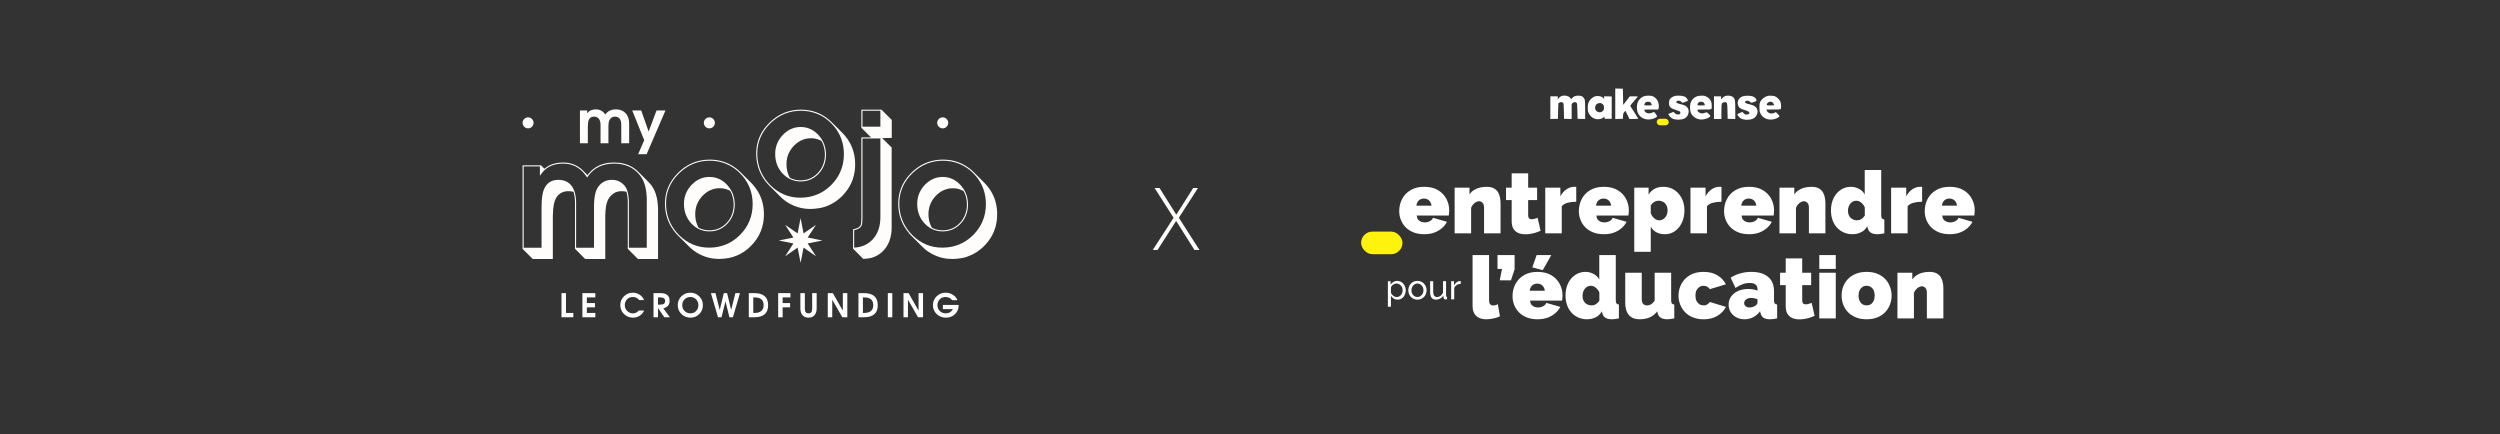 <svg xmlns="http://www.w3.org/2000/svg" width="1440" height="250" viewBox="0 0 1440 250" fill="none"><rect x="0" y="0" width="1440" height="250" fill="#333333" stroke="none"/><path d="M690.904 144H688.023L677.452 127.252L666.734 144H663.976L675.987 125.445L665.05 108.307H667.906L677.55 123.663L687.267 108.307H690.025L679.015 125.421L690.904 144Z" fill="#FEFDFB"></path><path d="M408.587 73.937C410.338 73.937 411.758 72.517 411.758 70.766C411.758 69.015 410.338 67.596 408.587 67.596C406.836 67.596 405.416 69.015 405.416 70.766C405.416 72.517 406.836 73.937 408.587 73.937Z" fill="#FEFDFB"></path><path d="M304.171 73.937C305.922 73.937 307.342 72.518 307.342 70.766C307.342 69.015 305.922 67.596 304.171 67.596C302.42 67.596 301 69.015 301 70.766C301 72.518 302.42 73.937 304.171 73.937Z" fill="#FEFDFB"></path><path d="M465.219 136.814L470.023 129.508L462.85 134.444L461.139 125.625L459.427 134.444L452.252 129.508L456.992 136.814L448.567 138.526L456.992 140.237L452.252 147.608L459.427 142.606L461.139 151.425L462.85 142.606L470.023 147.608L465.219 140.237L473.709 138.526L465.219 136.814Z" fill="#FEFDFB"></path><path d="M543.005 73.937C544.756 73.937 546.176 72.517 546.176 70.766C546.176 69.015 544.756 67.596 543.005 67.596C541.254 67.596 539.834 69.015 539.834 70.766C539.834 72.517 541.254 73.937 543.005 73.937Z" fill="#FEFDFB"></path><path d="M441.753 105.459L441.889 105.608C441.845 105.558 441.802 105.506 441.759 105.455L441.753 105.459Z" fill="#FEFDFB"></path><path d="M367.574 88.83H372.455L383.305 63.638H378.161L373.619 75.765L369.339 63.638H364.157L371.066 80.758L367.574 88.83Z" fill="#FEFDFB"></path><path d="M338.591 73.1C338.591 71.298 338.765 69.983 339.117 69.158C339.667 67.831 340.68 67.167 342.158 67.167C343.359 67.167 344.285 67.587 344.936 68.426C345.587 69.264 345.912 70.485 345.912 72.086V82.523H350.455V73.1C350.455 71.173 350.68 69.808 351.132 69.007C351.831 67.781 352.883 67.167 354.284 67.167C355.335 67.167 356.211 67.568 356.913 68.369C357.539 69.096 357.852 70.334 357.852 72.086V82.523H362.395V71.523C362.395 69.195 361.943 67.381 361.042 66.079C359.616 64.026 357.513 63 354.736 63C352.056 63 350.028 63.989 348.653 65.966C347.326 63.989 345.512 63 343.21 63C341.007 63 339.342 63.751 338.216 65.254V63.638H334.048V82.523H338.591V73.1Z" fill="#FEFDFB"></path><path d="M426.256 135.323C426.211 135.37 426.164 135.413 426.117 135.457C426.075 135.497 426.033 135.537 425.991 135.578C425.96 135.609 425.927 135.637 425.896 135.668C421.132 140.295 415.262 142.643 408.443 142.643C401.861 142.643 396.12 140.286 391.384 135.638L391.222 135.481C391.121 135.384 391.02 135.286 390.921 135.185C390.496 134.749 390.096 134.3 389.707 133.847C385.686 129.154 383.643 123.555 383.643 117.173C383.643 114.144 384.175 111.251 385.224 108.574C386.456 105.43 388.434 102.508 391.102 99.889C393.601 97.437 396.367 95.577 399.323 94.363C399.395 94.333 399.469 94.304 399.543 94.277L399.701 94.217C402.505 93.121 405.543 92.564 408.73 92.564C415.597 92.564 421.509 95.01 426.303 99.835C426.746 100.281 427.197 100.772 427.681 101.338C431.562 105.872 433.531 111.329 433.531 117.556C433.531 124.488 431.083 130.466 426.256 135.323ZM434.024 106.796C433.8 106.535 433.572 106.275 433.338 106.019C433.103 105.763 432.864 105.51 432.615 105.259C432.592 105.236 432.567 105.214 432.543 105.19C432.525 105.172 432.508 105.153 432.49 105.135C432.467 105.111 432.443 105.089 432.419 105.066C432.401 105.047 432.384 105.028 432.366 105.01C432.342 104.986 432.317 104.964 432.293 104.94C432.275 104.922 432.259 104.903 432.241 104.885C432.218 104.861 432.193 104.84 432.169 104.816C432.151 104.797 432.134 104.779 432.116 104.76C432.092 104.736 432.067 104.715 432.044 104.691C432.025 104.673 432.009 104.653 431.991 104.635C431.968 104.612 431.943 104.59 431.92 104.567C431.901 104.548 431.884 104.529 431.866 104.511C431.842 104.487 431.818 104.465 431.795 104.442C431.777 104.423 431.76 104.404 431.742 104.386C431.718 104.362 431.693 104.34 431.67 104.316C431.651 104.298 431.635 104.279 431.616 104.261C431.593 104.237 431.568 104.216 431.544 104.192C431.527 104.173 431.51 104.155 431.492 104.136C431.468 104.113 431.444 104.091 431.42 104.068C431.402 104.049 431.385 104.029 431.367 104.011C431.343 103.987 431.319 103.966 431.295 103.942C431.277 103.924 431.26 103.905 431.242 103.887C431.218 103.863 431.195 103.842 431.171 103.818C431.153 103.8 431.136 103.78 431.118 103.762C431.094 103.738 431.069 103.716 431.046 103.692C431.027 103.674 431.011 103.655 430.992 103.637C430.969 103.613 430.945 103.592 430.921 103.568C430.903 103.55 430.886 103.531 430.868 103.512C430.844 103.488 430.82 103.467 430.796 103.443C430.778 103.425 430.761 103.406 430.743 103.387C430.719 103.363 430.695 103.342 430.671 103.318C430.653 103.299 430.636 103.281 430.618 103.262C430.595 103.238 430.569 103.217 430.546 103.193C430.528 103.175 430.511 103.156 430.493 103.137C430.47 103.114 430.445 103.092 430.422 103.069C430.403 103.05 430.387 103.032 430.368 103.013C430.345 102.989 430.32 102.968 430.297 102.944C430.279 102.926 430.262 102.906 430.244 102.888C430.22 102.864 430.195 102.842 430.172 102.819C430.154 102.8 430.137 102.782 430.119 102.763C430.095 102.74 430.071 102.718 430.048 102.695C430.029 102.676 430.013 102.657 429.994 102.638C429.97 102.614 429.946 102.592 429.922 102.569C429.904 102.55 429.887 102.532 429.869 102.513C429.845 102.49 429.821 102.468 429.797 102.444C429.779 102.426 429.763 102.407 429.744 102.389C429.721 102.365 429.697 102.344 429.673 102.32C429.655 102.302 429.638 102.282 429.62 102.264C429.596 102.24 429.572 102.218 429.548 102.195C429.53 102.176 429.513 102.158 429.494 102.139C429.471 102.115 429.447 102.094 429.423 102.07C429.405 102.052 429.388 102.032 429.37 102.014C429.346 101.99 429.322 101.969 429.298 101.945C429.28 101.926 429.263 101.908 429.245 101.89C429.221 101.866 429.197 101.844 429.173 101.821C429.155 101.802 429.139 101.783 429.121 101.765C429.097 101.741 429.072 101.719 429.048 101.695C429.03 101.677 429.013 101.658 428.995 101.64C428.972 101.616 428.948 101.594 428.924 101.571C428.906 101.552 428.889 101.534 428.871 101.515C428.847 101.492 428.823 101.47 428.799 101.447C428.781 101.428 428.764 101.408 428.746 101.39C428.722 101.366 428.698 101.345 428.674 101.321C428.656 101.303 428.639 101.284 428.621 101.265C428.597 101.242 428.573 101.22 428.549 101.196C428.531 101.178 428.514 101.158 428.496 101.14C428.473 101.116 428.448 101.095 428.425 101.071C428.406 101.053 428.389 101.034 428.371 101.016C428.348 100.992 428.323 100.971 428.3 100.947C428.282 100.929 428.265 100.909 428.247 100.891C428.223 100.867 428.198 100.845 428.175 100.821C428.156 100.803 428.139 100.784 428.122 100.766C428.098 100.742 428.074 100.721 428.051 100.697C428.032 100.679 428.015 100.66 427.997 100.641C427.973 100.618 427.949 100.596 427.925 100.572C427.907 100.554 427.89 100.534 427.872 100.516C427.849 100.493 427.824 100.471 427.801 100.447C427.782 100.429 427.765 100.41 427.747 100.392C427.724 100.368 427.699 100.346 427.675 100.322C427.657 100.304 427.64 100.285 427.623 100.267C427.599 100.243 427.574 100.222 427.551 100.198C427.533 100.179 427.516 100.161 427.497 100.142C427.474 100.118 427.449 100.097 427.425 100.073C427.408 100.055 427.391 100.035 427.373 100.017C427.35 99.994 427.325 99.972 427.301 99.949C427.283 99.93 427.266 99.911 427.248 99.892C427.224 99.869 427.2 99.847 427.177 99.823C427.158 99.805 427.142 99.786 427.123 99.768C427.1 99.744 427.075 99.722 427.051 99.698C427.033 99.68 427.017 99.661 426.998 99.642C426.974 99.619 426.95 99.597 426.926 99.573C426.909 99.555 426.892 99.537 426.873 99.518C426.855 99.499 426.835 99.483 426.816 99.463C426.793 99.44 426.772 99.416 426.749 99.393C425.822 98.461 424.859 97.617 423.858 96.859C423.191 96.354 422.506 95.888 421.805 95.461C421.105 95.034 420.387 94.645 419.654 94.296C419.286 94.121 418.915 93.956 418.54 93.801C417.789 93.49 417.022 93.218 416.238 92.986C413.885 92.286 411.383 91.937 408.73 91.937C406.671 91.937 404.694 92.159 402.798 92.601C402.039 92.778 401.294 92.99 400.561 93.236C400.195 93.36 399.831 93.492 399.472 93.633C399.343 93.683 399.213 93.729 399.084 93.782C397.564 94.408 396.101 95.192 394.698 96.134C394.346 96.371 393.999 96.616 393.656 96.872C392.625 97.639 391.627 98.495 390.663 99.441C387.909 102.144 385.906 105.113 384.64 108.344C384.235 109.377 383.906 110.435 383.652 111.521C383.483 112.244 383.347 112.98 383.246 113.727C383.093 114.849 383.016 115.997 383.016 117.173C383.016 119.424 383.259 121.572 383.744 123.617C384.035 124.844 384.414 126.034 384.88 127.187C385.191 127.955 385.54 128.708 385.929 129.444C386.122 129.812 386.326 130.176 386.54 130.535C386.967 131.254 387.433 131.957 387.938 132.644C388.335 133.183 388.763 133.71 389.207 134.229L389.187 134.244L390.114 135.258C390.114 135.258 390.22 135.364 390.393 135.537C390.42 135.566 390.445 135.594 390.472 135.623C390.504 135.655 390.537 135.686 390.569 135.718C390.579 135.728 390.588 135.738 390.597 135.747C390.63 135.78 390.663 135.812 390.695 135.844C390.705 135.854 390.713 135.863 390.722 135.872C390.754 135.906 390.788 135.937 390.821 135.97C390.83 135.979 390.838 135.988 390.846 135.997C390.879 136.03 390.768 135.913 390.768 135.913C392.051 137.196 394.969 140.112 397.136 142.258C397.197 142.319 397.261 142.382 397.321 142.441C397.43 142.549 397.554 142.65 397.667 142.757C397.701 142.789 397.737 142.82 397.771 142.852C398.826 143.83 400.041 144.741 401.369 145.547C402.677 146.342 404.079 147.04 405.526 147.59C405.533 147.592 405.54 147.595 405.547 147.597C406.009 147.772 406.476 147.928 406.944 148.073C407.146 148.134 407.351 148.19 407.556 148.245C407.881 148.336 408.207 148.426 408.533 148.501C408.585 148.512 408.639 148.531 408.691 148.542C408.782 148.562 408.868 148.573 408.958 148.593C409.272 148.658 409.582 148.715 409.889 148.768C410.084 148.801 410.278 148.836 410.475 148.865C410.659 148.891 410.839 148.91 411.02 148.933C412.065 149.064 413.076 149.126 414.057 149.131C414.175 149.131 414.295 149.135 414.412 149.134C414.606 149.133 414.798 149.126 414.991 149.121C416.636 149.072 418.2 148.88 419.704 148.618C419.786 148.603 419.871 148.591 419.953 148.577C421.465 148.305 422.992 147.796 424.411 147.191C424.545 147.134 424.683 147.08 424.815 147.02C425.255 146.826 425.689 146.617 426.117 146.396C426.35 146.277 426.572 146.155 426.794 146.033C426.95 145.946 427.107 145.861 427.261 145.771C427.344 145.724 427.421 145.675 427.501 145.628C428.005 145.329 428.479 145.03 428.887 144.742C429.419 144.368 429.919 143.981 430.37 143.613C430.401 143.588 430.43 143.563 430.46 143.538C430.773 143.281 431.06 143.035 431.316 142.808C431.345 142.782 431.372 142.758 431.4 142.733C432.136 142.076 432.592 141.608 432.592 141.608L432.591 141.608C433.824 140.364 434.904 139.055 435.83 137.68C437.694 134.912 438.937 131.877 439.558 128.575C439.636 128.162 439.704 127.746 439.762 127.324C439.937 126.061 440.025 124.761 440.025 123.422C440.025 118.36 438.771 113.847 436.285 109.875C435.618 108.81 434.868 107.783 434.024 106.796Z" fill="#FEFDFB"></path><path d="M478.807 106.55C478.769 106.588 478.731 106.624 478.693 106.66C478.656 106.695 478.618 106.731 478.582 106.767C478.541 106.806 478.499 106.843 478.458 106.883C473.692 111.517 467.819 113.87 460.994 113.87C454.378 113.87 448.614 111.488 443.861 106.791L443.711 106.645C443.631 106.568 443.552 106.491 443.474 106.411C443.048 105.975 442.647 105.526 442.259 105.073C438.252 100.396 436.21 94.819 436.197 88.463L436.195 88.4C436.195 81.788 438.705 75.972 443.655 71.116C446.15 68.667 448.911 66.81 451.859 65.595C451.999 65.538 452.14 65.484 452.281 65.431L452.437 65.372C455.19 64.323 458.165 63.791 461.281 63.791C468.149 63.791 474.062 66.237 478.855 71.062C479.3 71.508 479.75 72 480.232 72.564C484.113 77.097 486.082 82.554 486.082 88.782C486.082 95.715 483.634 101.693 478.807 106.55ZM492.575 94.648C492.575 91.038 491.941 87.705 490.675 84.649C490.393 83.97 490.081 83.305 489.738 82.653C488.878 81.024 487.824 79.481 486.576 78.022C486.129 77.5 485.664 76.986 485.167 76.486C485.144 76.462 485.119 76.44 485.096 76.417C485.077 76.398 485.06 76.38 485.042 76.361C485.019 76.337 484.995 76.316 484.971 76.293C484.953 76.274 484.936 76.255 484.918 76.236C484.894 76.212 484.869 76.191 484.846 76.167C484.828 76.149 484.811 76.13 484.793 76.112C484.769 76.088 484.745 76.066 484.721 76.043C484.703 76.024 484.686 76.005 484.668 75.987C484.644 75.963 484.62 75.942 484.596 75.918C484.578 75.899 484.561 75.88 484.543 75.862C484.52 75.838 484.495 75.816 484.472 75.793C484.453 75.775 484.437 75.756 484.418 75.737C484.395 75.713 484.37 75.692 484.346 75.668C484.328 75.649 484.312 75.63 484.294 75.612C484.27 75.588 484.245 75.567 484.222 75.543C484.203 75.525 484.187 75.506 484.169 75.487C484.145 75.464 484.121 75.442 484.097 75.419C484.079 75.4 484.063 75.381 484.044 75.362C484.021 75.339 483.996 75.318 483.972 75.293C483.954 75.275 483.937 75.256 483.919 75.238C483.896 75.214 483.871 75.192 483.848 75.169C483.829 75.15 483.813 75.132 483.794 75.113C483.771 75.089 483.747 75.068 483.723 75.045C483.705 75.026 483.688 75.006 483.67 74.988C483.646 74.965 483.622 74.942 483.598 74.919C483.58 74.901 483.563 74.882 483.544 74.863C483.521 74.839 483.496 74.818 483.472 74.794C483.454 74.776 483.438 74.757 483.42 74.738C483.397 74.715 483.372 74.693 483.348 74.669C483.33 74.651 483.313 74.632 483.295 74.614C483.271 74.59 483.247 74.569 483.224 74.545C483.205 74.527 483.189 74.507 483.17 74.489C483.147 74.465 483.122 74.444 483.098 74.42C483.08 74.402 483.064 74.382 483.045 74.364C483.022 74.341 482.998 74.319 482.974 74.295C482.956 74.277 482.939 74.258 482.921 74.239C482.897 74.215 482.872 74.194 482.849 74.17C482.831 74.152 482.814 74.132 482.796 74.114C482.772 74.091 482.748 74.069 482.724 74.046C482.706 74.027 482.689 74.008 482.671 73.99C482.647 73.966 482.623 73.944 482.599 73.92C482.581 73.902 482.565 73.883 482.546 73.865C482.523 73.841 482.498 73.82 482.475 73.796C482.457 73.778 482.439 73.758 482.421 73.74C482.397 73.717 482.374 73.695 482.35 73.671C482.332 73.653 482.315 73.634 482.297 73.615C482.273 73.591 482.248 73.57 482.225 73.546C482.206 73.528 482.19 73.509 482.172 73.49C482.148 73.467 482.124 73.445 482.1 73.422C482.082 73.403 482.065 73.384 482.047 73.365C482.023 73.342 481.998 73.32 481.975 73.296C481.957 73.278 481.94 73.259 481.922 73.241C481.898 73.217 481.874 73.195 481.85 73.172C481.832 73.153 481.815 73.134 481.797 73.116C481.774 73.093 481.75 73.071 481.726 73.047C481.708 73.029 481.691 73.009 481.673 72.991C481.649 72.967 481.624 72.945 481.601 72.922C481.582 72.904 481.566 72.885 481.547 72.866C481.524 72.843 481.5 72.821 481.476 72.798C481.458 72.779 481.441 72.76 481.423 72.741C481.399 72.718 481.375 72.696 481.351 72.673C481.333 72.655 481.316 72.635 481.298 72.617C481.274 72.593 481.25 72.571 481.226 72.548C481.208 72.529 481.191 72.51 481.173 72.492C481.15 72.468 481.125 72.447 481.102 72.423C481.084 72.405 481.067 72.385 481.048 72.367C481.025 72.343 481 72.322 480.977 72.298C480.958 72.279 480.942 72.261 480.923 72.242C480.9 72.219 480.876 72.197 480.852 72.174C480.834 72.155 480.817 72.135 480.799 72.117C480.775 72.094 480.75 72.072 480.727 72.048C480.709 72.03 480.692 72.011 480.674 71.993C480.65 71.969 480.626 71.948 480.603 71.924C480.584 71.906 480.568 71.886 480.549 71.868C480.526 71.844 480.501 71.822 480.477 71.798C480.459 71.78 480.442 71.761 480.424 71.743C480.401 71.719 480.376 71.698 480.353 71.674C480.335 71.656 480.318 71.637 480.299 71.618C480.276 71.594 480.251 71.573 480.228 71.549C480.21 71.531 480.193 71.511 480.175 71.493C480.151 71.469 480.127 71.448 480.103 71.424C480.085 71.406 480.068 71.387 480.05 71.369C480.026 71.345 480.002 71.323 479.979 71.3C479.961 71.282 479.944 71.262 479.925 71.244C479.902 71.22 479.877 71.198 479.853 71.174C479.835 71.156 479.818 71.138 479.8 71.119C479.776 71.095 479.752 71.074 479.728 71.05C479.71 71.031 479.694 71.012 479.675 70.994C479.652 70.97 479.627 70.949 479.604 70.925C479.586 70.907 479.569 70.888 479.55 70.869C479.527 70.846 479.503 70.824 479.479 70.8C479.461 70.782 479.444 70.763 479.426 70.745C479.402 70.721 479.378 70.699 479.354 70.676C479.336 70.657 479.319 70.638 479.301 70.619C478.683 69.998 478.049 69.416 477.398 68.872C476.097 67.785 474.729 66.853 473.294 66.076C472.218 65.493 471.104 64.998 469.952 64.59C467.266 63.639 464.376 63.163 461.281 63.163C460.073 63.163 458.893 63.24 457.741 63.393C457.357 63.443 456.976 63.503 456.599 63.571C455.919 63.693 455.251 63.846 454.592 64.022C454.151 64.139 453.714 64.265 453.283 64.407C452.924 64.525 452.567 64.651 452.214 64.786C452.016 64.862 451.817 64.934 451.62 65.015C449.343 65.953 447.198 67.247 445.185 68.898C444.514 69.449 443.858 70.039 443.215 70.668C440.985 72.857 439.242 75.219 437.988 77.756C437.45 78.843 437.002 79.962 436.643 81.112C436.285 82.263 436.016 83.446 435.837 84.66C435.717 85.47 435.638 86.294 435.598 87.132C435.578 87.551 435.568 87.974 435.568 88.4C435.568 88.421 435.57 88.442 435.57 88.463C435.57 88.942 435.584 89.415 435.607 89.885C435.667 91.112 435.805 92.308 436.014 93.472C436.327 95.197 436.801 96.855 437.444 98.441C437.676 99.014 437.938 99.575 438.213 100.13C438.674 101.058 439.189 101.964 439.771 102.841C440.368 103.74 441.035 104.609 441.759 105.455C441.803 105.506 441.845 105.558 441.889 105.609L442.68 106.474C442.68 106.474 442.69 106.484 442.696 106.49C442.807 106.609 442.91 106.732 443.024 106.85C443.058 106.883 443.092 106.915 443.126 106.949C443.134 106.957 443.141 106.965 443.149 106.974C443.181 107.007 443.215 107.038 443.247 107.07C443.256 107.079 443.265 107.089 443.274 107.099C443.306 107.132 443.34 107.163 443.373 107.196C443.382 107.205 443.39 107.215 443.399 107.224C443.432 107.257 443.465 107.288 443.497 107.32C443.507 107.329 443.515 107.339 443.524 107.348C443.556 107.381 443.839 107.633 443.839 107.633L443.839 107.634C445.328 109.122 447.95 111.741 449.887 113.657C450.162 113.929 450.462 114.192 450.762 114.455C450.94 114.607 451.117 114.76 451.297 114.906C451.586 115.142 451.879 115.376 452.186 115.602C452.271 115.665 452.358 115.723 452.443 115.785C452.825 116.056 453.214 116.324 453.618 116.578C453.623 116.581 453.628 116.584 453.633 116.587C455.956 118.043 458.619 119.176 461.257 119.758C462.312 119.991 463.331 120.147 464.32 120.241C464.331 120.242 464.342 120.242 464.353 120.243C464.819 120.288 465.279 120.317 465.733 120.335C465.8 120.337 465.869 120.337 465.937 120.34C468.281 120.413 470.455 120.163 472.519 119.793C472.687 119.762 472.855 119.717 473.023 119.682C474.159 119.441 475.296 119.087 476.382 118.657C477.049 118.392 477.692 118.101 478.305 117.798C478.537 117.683 478.767 117.566 478.995 117.445C479.186 117.343 479.379 117.242 479.561 117.14C480.267 116.743 480.909 116.341 481.453 115.958C481.965 115.597 482.446 115.226 482.883 114.871C482.904 114.854 482.924 114.837 482.944 114.82C483.315 114.517 483.657 114.224 483.95 113.963C483.951 113.962 483.952 113.96 483.954 113.96C484.696 113.297 485.158 112.823 485.158 112.823L485.154 112.821C487.312 110.642 489 108.262 490.216 105.68C490.565 104.938 490.876 104.179 491.148 103.404C491.691 101.853 492.08 100.235 492.313 98.551C492.488 97.287 492.575 95.987 492.575 94.648Z" fill="#FEFDFB"></path><path d="M560.607 135.323L560.539 135.388C560.51 135.415 560.481 135.442 560.453 135.47C560.372 135.551 560.287 135.625 560.205 135.705C555.448 140.305 549.594 142.643 542.793 142.643C536.191 142.643 530.437 140.272 525.692 135.598L525.529 135.44C525.443 135.356 525.356 135.272 525.271 135.185C524.846 134.749 524.446 134.301 524.058 133.849C520.036 129.156 517.992 123.557 517.992 117.173C517.992 113.625 518.72 110.278 520.154 107.224C521.39 104.594 523.172 102.126 525.452 99.889C527.995 97.394 530.82 95.511 533.847 94.295C533.925 94.264 534.003 94.234 534.081 94.204L534.178 94.167C536.947 93.104 539.942 92.564 543.08 92.564C549.946 92.564 555.859 95.01 560.653 99.835C561.096 100.281 561.546 100.772 562.031 101.338C565.912 105.873 567.88 111.329 567.88 117.556C567.88 124.488 565.432 130.466 560.607 135.323ZM574.162 119.904C573.974 118.382 573.661 116.914 573.223 115.502C573.114 115.148 572.997 114.799 572.871 114.452C572.621 113.76 572.34 113.08 572.027 112.415C571.09 110.419 569.871 108.546 568.373 106.796C567.926 106.274 567.461 105.76 566.964 105.259C566.941 105.236 566.917 105.214 566.893 105.19C566.875 105.172 566.858 105.153 566.84 105.135C566.816 105.111 566.792 105.089 566.768 105.066C566.75 105.047 566.733 105.028 566.715 105.01C566.691 104.986 566.667 104.965 566.643 104.941C566.625 104.923 566.609 104.903 566.59 104.885C566.567 104.861 566.542 104.84 566.518 104.816C566.5 104.798 566.483 104.779 566.465 104.76C566.441 104.736 566.417 104.715 566.393 104.691C566.375 104.673 566.359 104.653 566.341 104.635C566.317 104.611 566.292 104.59 566.269 104.566C566.251 104.548 566.234 104.529 566.216 104.511C566.192 104.487 566.168 104.466 566.144 104.442C566.126 104.424 566.109 104.404 566.091 104.386C566.067 104.362 566.043 104.34 566.019 104.317C566.001 104.298 565.984 104.279 565.966 104.261C565.942 104.237 565.918 104.216 565.894 104.192C565.876 104.173 565.859 104.154 565.841 104.136C565.818 104.113 565.794 104.091 565.77 104.068C565.752 104.049 565.735 104.03 565.717 104.011C565.693 103.988 565.668 103.966 565.645 103.942C565.626 103.924 565.609 103.905 565.592 103.887C565.568 103.863 565.544 103.842 565.52 103.817C565.502 103.799 565.485 103.78 565.467 103.762C565.443 103.738 565.419 103.716 565.396 103.693C565.377 103.674 565.36 103.656 565.342 103.637C565.318 103.613 565.294 103.592 565.271 103.568C565.252 103.55 565.235 103.53 565.217 103.512C565.193 103.488 565.169 103.466 565.145 103.443C565.127 103.425 565.111 103.406 565.092 103.387C565.069 103.364 565.044 103.342 565.021 103.318C565.002 103.3 564.985 103.281 564.967 103.262C564.944 103.238 564.919 103.217 564.895 103.193C564.878 103.175 564.861 103.156 564.843 103.137C564.819 103.114 564.795 103.092 564.771 103.069C564.753 103.05 564.736 103.031 564.718 103.013C564.694 102.989 564.67 102.968 564.647 102.944C564.628 102.926 564.612 102.906 564.593 102.888C564.57 102.864 564.545 102.842 564.521 102.819C564.503 102.8 564.486 102.782 564.468 102.763C564.445 102.739 564.42 102.718 564.397 102.695C564.378 102.676 564.362 102.656 564.343 102.638C564.32 102.615 564.295 102.593 564.272 102.569C564.254 102.551 564.237 102.532 564.219 102.514C564.195 102.49 564.17 102.468 564.147 102.444C564.129 102.426 564.112 102.407 564.094 102.389C564.07 102.365 564.046 102.343 564.022 102.32C564.004 102.302 563.987 102.282 563.969 102.264C563.946 102.24 563.921 102.219 563.898 102.195C563.879 102.176 563.863 102.158 563.844 102.139C563.821 102.115 563.796 102.094 563.773 102.07C563.755 102.052 563.738 102.032 563.719 102.014C563.696 101.99 563.671 101.969 563.647 101.945C563.629 101.927 563.613 101.908 563.595 101.89C563.571 101.866 563.547 101.844 563.523 101.821C563.505 101.802 563.488 101.783 563.469 101.765C563.446 101.741 563.421 101.719 563.398 101.695C563.38 101.677 563.363 101.658 563.345 101.64C563.321 101.616 563.297 101.595 563.273 101.571C563.255 101.553 563.238 101.533 563.22 101.515C563.197 101.492 563.173 101.47 563.149 101.447C563.131 101.428 563.114 101.408 563.095 101.39C563.072 101.366 563.047 101.345 563.023 101.321C563.005 101.303 562.988 101.284 562.97 101.265C562.947 101.242 562.923 101.22 562.899 101.197C562.881 101.178 562.864 101.158 562.846 101.14C562.822 101.117 562.798 101.095 562.774 101.072C562.756 101.053 562.739 101.034 562.721 101.016C562.697 100.992 562.673 100.971 562.649 100.947C562.631 100.929 562.614 100.909 562.596 100.891C562.572 100.867 562.548 100.845 562.524 100.821C562.506 100.803 562.489 100.784 562.471 100.766C562.448 100.743 562.423 100.721 562.4 100.698C562.381 100.679 562.365 100.66 562.346 100.641C562.323 100.618 562.299 100.596 562.275 100.572C562.257 100.554 562.24 100.535 562.222 100.516C562.198 100.493 562.173 100.471 562.15 100.447C562.132 100.429 562.115 100.41 562.097 100.392C562.073 100.368 562.049 100.346 562.025 100.323C562.007 100.305 561.99 100.285 561.972 100.267C561.948 100.243 561.924 100.221 561.9 100.198C561.882 100.179 561.865 100.161 561.847 100.142C561.823 100.118 561.799 100.097 561.775 100.073C561.757 100.055 561.74 100.035 561.722 100.017C561.699 99.993 561.674 99.972 561.651 99.948C561.633 99.93 561.616 99.911 561.598 99.892C561.574 99.869 561.55 99.847 561.526 99.823C561.508 99.805 561.491 99.786 561.472 99.768C561.449 99.744 561.425 99.722 561.401 99.699C561.383 99.68 561.366 99.661 561.348 99.642C561.324 99.619 561.299 99.597 561.276 99.574C561.257 99.555 561.241 99.537 561.223 99.518C561.204 99.499 561.184 99.483 561.165 99.463C561.142 99.44 561.121 99.416 561.098 99.393C560.172 98.461 559.208 97.617 558.207 96.859C557.54 96.354 556.855 95.888 556.155 95.461C555.454 95.034 554.737 94.645 554.003 94.296C553.636 94.121 553.265 93.956 552.889 93.801C552.138 93.49 551.371 93.218 550.587 92.985C548.235 92.286 545.732 91.937 543.08 91.937C539.835 91.937 536.795 92.49 533.953 93.582C533.84 93.625 533.726 93.667 533.613 93.713C531.669 94.494 529.82 95.532 528.066 96.828C527.013 97.606 525.996 98.477 525.013 99.441C524.424 100.02 523.87 100.609 523.35 101.211C523.09 101.512 522.838 101.817 522.595 102.124C522.109 102.738 521.657 103.364 521.239 104.003C520.612 104.96 520.062 105.945 519.587 106.957C519.218 107.743 518.894 108.545 518.617 109.364C518.062 111 517.69 112.703 517.505 114.471C517.412 115.355 517.365 116.256 517.365 117.173C517.365 119.424 517.608 121.572 518.093 123.617C518.384 124.844 518.763 126.034 519.229 127.187C519.54 127.956 519.889 128.708 520.278 129.444C520.472 129.812 520.676 130.176 520.89 130.535C521.316 131.254 521.783 131.957 522.287 132.645C522.684 133.185 523.113 133.711 523.558 134.231L523.493 134.281L524.419 135.296C524.419 135.296 528.772 139.654 531.626 142.478C534.481 145.302 538.77 147.646 542.997 148.579C547.224 149.512 550.886 149.22 554.259 148.614C556.104 148.282 557.971 147.602 559.631 146.816C559.636 146.813 559.642 146.811 559.648 146.809C559.657 146.804 559.666 146.799 559.674 146.795C560.039 146.622 560.397 146.445 560.739 146.263C560.741 146.262 560.741 146.262 560.743 146.261C561.67 145.769 562.51 145.26 563.193 144.779C563.756 144.382 564.283 143.973 564.756 143.584C564.832 143.521 564.909 143.458 564.982 143.396C565.198 143.217 565.411 143.032 565.623 142.844C565.749 142.732 565.866 142.626 565.976 142.526C566.331 142.201 566.599 141.942 566.75 141.792C566.754 141.788 566.758 141.785 566.761 141.782C566.812 141.731 566.866 141.684 566.917 141.632C568.781 139.756 570.296 137.73 571.461 135.554C572.237 134.103 572.859 132.586 573.325 131.001C574.024 128.625 574.373 126.099 574.373 123.422C574.373 122.219 574.303 121.046 574.162 119.904Z" fill="#FEFDFB"></path><path d="M361.505 110.527C361.082 109.016 360.48 107.785 359.688 106.865C357.786 104.693 355.377 103.592 352.524 103.592C349.603 103.592 347.222 104.594 345.414 106.57C344.875 107.16 344.384 107.833 343.948 108.596C343.47 109.445 343.081 110.553 342.791 111.887C342.363 113.849 342.147 116.351 342.147 119.323V142.689H331.835V116.859V116.742C331.835 116.661 331.831 116.583 331.829 116.506C331.827 116.454 331.825 116.403 331.824 116.344L331.821 116.216C331.819 116.082 331.816 115.948 331.811 115.825C331.8 115.493 331.786 115.166 331.763 114.849C331.654 113.272 331.397 111.855 331.004 110.593C330.574 109.213 329.98 108.022 329.217 107.038C327.441 104.751 324.895 103.592 321.648 103.592C318.7 103.592 316.411 104.582 314.808 106.532C314.223 107.242 313.728 108.076 313.327 109.041C312.99 109.835 312.71 110.817 312.494 111.96C312.126 113.908 311.939 116.385 311.939 119.323V142.689H301.627V95.861H310.983V99.344V101.226L312.113 99.72C312.652 99.002 313.262 98.336 313.927 97.742C316.53 95.415 320.028 94.237 324.325 94.237C329.294 94.237 333.389 96.156 336.496 99.942C336.922 100.461 337.305 100.974 337.664 101.51L338.177 102.273L338.7 101.518C338.727 101.48 338.755 101.443 338.783 101.407C338.813 101.368 338.842 101.329 338.87 101.289C342.233 96.609 347.213 94.237 353.671 94.237C359.883 94.237 364.783 96.352 368.234 100.524C368.625 100.997 368.937 101.404 369.215 101.805C371.424 104.996 372.545 109.54 372.545 115.308V142.689H362.233V116.86V116.742C362.233 116.699 362.232 116.658 362.23 116.618L362.228 116.541C362.225 116.243 362.219 115.951 362.208 115.671L362.205 115.567C362.199 115.343 362.192 115.119 362.18 114.902C362.089 113.243 361.858 111.789 361.505 110.527ZM377.103 110.044C376.673 109.052 376.171 108.142 375.597 107.314C375.436 107.081 375.27 106.857 375.1 106.637C374.931 106.417 374.758 106.202 374.583 105.991C374.129 105.441 373.65 104.926 373.149 104.445C373.107 104.404 373.066 104.361 373.024 104.32C372.989 104.286 372.957 104.249 372.922 104.215C372.914 104.208 372.906 104.202 372.899 104.195C372.857 104.154 372.817 104.111 372.774 104.071C372.732 104.029 372.692 103.987 372.65 103.946C372.608 103.905 372.567 103.861 372.525 103.821C372.483 103.78 372.442 103.737 372.4 103.697C372.358 103.655 372.318 103.611 372.275 103.571C372.24 103.537 372.207 103.5 372.173 103.467C372.165 103.46 372.158 103.453 372.15 103.447C372.108 103.405 372.068 103.362 372.026 103.322C371.984 103.281 371.943 103.237 371.9 103.197C371.859 103.156 371.818 103.113 371.776 103.072C371.734 103.031 371.694 102.988 371.652 102.947C371.609 102.906 371.568 102.863 371.526 102.822C371.491 102.788 371.459 102.751 371.424 102.718C371.417 102.711 371.409 102.704 371.402 102.697C371.367 102.664 371.334 102.627 371.299 102.593C371.292 102.586 371.284 102.58 371.276 102.573C371.234 102.531 371.194 102.488 371.152 102.448C371.11 102.407 371.069 102.363 371.027 102.323C370.985 102.282 370.944 102.239 370.902 102.199C370.861 102.157 370.82 102.113 370.777 102.073C370.743 102.04 370.71 102.003 370.675 101.969C370.668 101.962 370.66 101.956 370.653 101.949C370.618 101.914 370.585 101.877 370.55 101.844C370.543 101.837 370.535 101.831 370.528 101.823C370.486 101.783 370.445 101.739 370.403 101.699C370.361 101.658 370.321 101.615 370.278 101.574C370.237 101.533 370.196 101.49 370.154 101.449C370.111 101.408 370.071 101.365 370.028 101.324C369.993 101.29 369.961 101.253 369.926 101.22C369.919 101.213 369.911 101.207 369.904 101.199C369.869 101.166 369.836 101.129 369.801 101.095C369.794 101.088 369.786 101.082 369.779 101.075C369.737 101.034 369.697 100.991 369.654 100.95C369.612 100.909 369.571 100.866 369.529 100.826C369.487 100.784 369.447 100.741 369.405 100.7C369.363 100.66 369.322 100.616 369.28 100.576C369.238 100.535 369.197 100.491 369.155 100.451C369.12 100.416 369.087 100.379 369.053 100.346C369.045 100.339 369.037 100.333 369.03 100.326C368.988 100.285 368.947 100.242 368.905 100.201C368.863 100.16 368.823 100.117 368.781 100.076C368.738 100.035 368.698 99.992 368.655 99.952C368.613 99.91 368.573 99.868 368.531 99.827C368.489 99.786 368.448 99.742 368.405 99.702C368.371 99.668 368.338 99.631 368.303 99.597C368.296 99.59 368.288 99.584 368.281 99.577C368.239 99.536 368.199 99.493 368.156 99.452C368.114 99.411 368.073 99.368 368.031 99.328C367.989 99.286 367.949 99.243 367.907 99.202C367.865 99.162 367.824 99.118 367.782 99.078C367.74 99.037 367.699 98.993 367.657 98.952C367.622 98.919 367.589 98.882 367.555 98.848C367.548 98.842 367.541 98.836 367.534 98.83C367.105 98.404 366.659 98.003 366.197 97.629C365.897 97.386 365.591 97.154 365.278 96.934C364.888 96.66 364.491 96.397 364.079 96.157C363.497 95.817 362.893 95.511 362.266 95.24C361.952 95.104 361.634 94.976 361.309 94.858C360.659 94.62 359.988 94.416 359.294 94.246C357.56 93.821 355.685 93.609 353.671 93.609C352.413 93.609 351.212 93.695 350.067 93.866C348.54 94.096 347.114 94.476 345.788 95.01C344.794 95.41 343.856 95.897 342.974 96.468C342.386 96.849 341.824 97.268 341.286 97.725C341.018 97.954 340.755 98.192 340.499 98.439C339.986 98.934 339.499 99.467 339.036 100.038C338.823 100.301 338.617 100.574 338.415 100.852C338.414 100.851 338.412 100.85 338.41 100.848C338.369 100.807 338.327 100.765 338.286 100.724C338.261 100.7 338.239 100.673 338.215 100.649C338.197 100.632 338.179 100.616 338.16 100.599C338.119 100.557 338.078 100.515 338.036 100.475C337.994 100.432 337.953 100.39 337.91 100.349C337.887 100.325 337.864 100.299 337.84 100.275C337.823 100.257 337.804 100.242 337.786 100.224C337.763 100.2 337.739 100.174 337.716 100.151C337.697 100.133 337.679 100.117 337.661 100.099C337.62 100.058 337.578 100.016 337.536 99.975C337.513 99.951 337.49 99.925 337.466 99.901C337.448 99.883 337.429 99.867 337.412 99.85C337.37 99.808 337.329 99.766 337.287 99.725C337.246 99.683 337.204 99.641 337.162 99.6C337.121 99.558 337.079 99.516 337.037 99.475C337.013 99.451 336.99 99.425 336.966 99.402C336.949 99.383 336.93 99.368 336.912 99.35C336.888 99.326 336.866 99.301 336.842 99.277C336.824 99.259 336.806 99.244 336.788 99.226C336.764 99.202 336.741 99.175 336.717 99.152C336.7 99.134 336.681 99.118 336.663 99.101C336.621 99.059 336.58 99.017 336.538 98.976C336.497 98.935 336.455 98.893 336.414 98.852C336.372 98.81 336.33 98.768 336.288 98.726C336.264 98.703 336.242 98.676 336.218 98.652C336.2 98.635 336.181 98.619 336.163 98.602C336.139 98.578 336.117 98.552 336.093 98.528C336.075 98.51 336.057 98.495 336.039 98.478C336.015 98.453 335.992 98.427 335.968 98.403C335.95 98.385 335.932 98.37 335.914 98.352C335.828 98.265 335.738 98.186 335.65 98.101C335.234 97.693 334.809 97.301 334.365 96.948C333.199 96.021 331.938 95.287 330.582 94.746C329.497 94.313 328.351 94.004 327.144 93.818C326.238 93.678 325.299 93.609 324.325 93.609C322.084 93.609 320.063 93.915 318.261 94.526C316.909 94.984 315.68 95.614 314.574 96.416C314.233 96.663 313.906 96.93 313.587 97.211L313.483 97.106L313.358 96.981L313.233 96.856L312.859 96.482L312.734 96.357L312.609 96.232L312.485 96.108L312.359 95.983L312.235 95.858L312.11 95.733L311.985 95.608L311.86 95.484L311.735 95.359L311.611 95.234H301V95.357V143.317L301.125 143.442L301.249 143.566L301.375 143.691L301.874 144.19L301.999 144.316L302.123 144.44L302.248 144.565L302.373 144.69L302.373 144.69L302.623 144.94L302.747 145.064L302.872 145.189L303.371 145.688L303.496 145.813L303.621 145.938L303.746 146.063L303.87 146.187L305.244 147.561L305.368 147.685L306.866 149.183H318.433V125.189C318.433 124.824 318.436 124.467 318.442 124.118C318.464 122.721 318.532 121.451 318.646 120.306C318.73 119.448 318.841 118.66 318.977 117.943C319.183 116.85 319.446 115.917 319.771 115.152C319.859 114.941 319.951 114.736 320.048 114.539C320.241 114.143 320.453 113.774 320.684 113.43C320.822 113.225 320.969 113.032 321.12 112.845L321.131 112.856C322.078 111.694 323.504 110.666 325.539 110.271C325.586 110.262 325.635 110.253 325.683 110.245C325.955 110.197 326.234 110.156 326.527 110.132C326.544 110.131 326.559 110.129 326.575 110.128C327.659 110.043 328.897 110.135 330.293 110.445C330.347 110.6 330.399 110.755 330.448 110.915C330.802 112.095 331.035 113.417 331.137 114.892C331.159 115.202 331.174 115.521 331.184 115.844C331.191 116.013 331.193 116.186 331.197 116.358C331.199 116.488 331.207 116.61 331.207 116.742V116.859V143.317H331.209L331.331 143.44L331.333 143.442L331.457 143.564L331.459 143.566L331.581 143.69L331.583 143.691L331.706 143.814L331.708 143.816L331.831 143.939L331.833 143.941L331.956 144.064L331.957 144.066L332.081 144.189L332.083 144.19L332.205 144.314L332.207 144.316L332.33 144.438L332.332 144.44L332.455 144.564L332.457 144.565L332.58 144.688L332.582 144.69L332.705 144.813L332.707 144.815L332.829 144.938L332.831 144.94L332.955 145.062L332.956 145.064L333.079 145.188L333.081 145.189L333.204 145.312L333.206 145.314L333.329 145.437L333.33 145.439L333.454 145.562L333.455 145.563L333.579 145.686L333.58 145.688L333.703 145.812L333.705 145.813L333.828 145.936L333.83 145.938L333.953 146.061L333.954 146.063L334.078 146.186L334.08 146.187L334.203 146.311L334.204 146.313L334.327 146.435L334.329 146.437L334.452 146.56L334.454 146.562L334.577 146.685L334.579 146.687L334.702 146.81L334.704 146.811L334.826 146.935L334.828 146.937L334.952 147.059L334.953 147.061L335.076 147.185L335.078 147.186L335.201 147.309L335.203 147.311L335.326 147.434L335.328 147.436L335.451 147.559L335.452 147.561L335.576 147.683L335.578 147.685L335.7 147.809L335.702 147.811L335.825 147.933L335.827 147.935L335.95 148.058L335.952 148.06L336.075 148.183L336.076 148.185L336.2 148.308L336.202 148.31L336.324 148.433L336.326 148.434L336.449 148.557L336.451 148.559L336.574 148.683L336.575 148.684L336.699 148.807L336.701 148.808L336.824 148.932L336.825 148.934L336.948 149.057L336.95 149.058L337.074 149.182L337.075 149.183H348.64H348.642L348.64 149.182V125.189C348.64 124.82 348.643 124.458 348.65 124.105C348.683 122.338 348.799 120.779 348.996 119.42C349.035 119.149 349.077 118.885 349.123 118.629C349.168 118.374 349.217 118.126 349.27 117.887C349.338 117.571 349.413 117.269 349.492 116.981C349.651 116.405 349.832 115.884 350.037 115.421C350.139 115.189 350.247 114.973 350.361 114.77C350.768 114.057 351.223 113.428 351.722 112.878L351.73 112.887C352.22 112.38 352.795 111.845 353.508 111.382C353.522 111.373 353.537 111.364 353.55 111.356C353.626 111.307 353.706 111.262 353.785 111.215C354.673 110.688 355.767 110.283 357.156 110.157C357.243 110.147 357.334 110.141 357.423 110.133C357.5 110.129 357.579 110.125 357.658 110.122C358.585 110.086 359.634 110.172 360.83 110.422C361.021 111.052 361.179 111.735 361.299 112.482C361.421 113.241 361.505 114.059 361.553 114.937C361.567 115.181 361.573 115.436 361.581 115.689C361.592 115.969 361.598 116.255 361.601 116.547C361.601 116.614 361.605 116.674 361.605 116.742V116.86V116.866V143.317L361.73 143.442L361.855 143.566L361.98 143.691L362.105 143.816L362.105 143.816L362.229 143.94L362.23 143.941L362.355 144.066L362.479 144.19L362.604 144.316L362.729 144.44L362.854 144.565L362.979 144.69L363.103 144.814L363.228 144.94L363.353 145.064L363.478 145.189L363.602 145.314L363.727 145.438L363.728 145.439L363.852 145.563L363.977 145.688L364.102 145.813L364.226 145.938L364.352 146.063L364.476 146.187L364.601 146.313L364.726 146.437L364.851 146.562L364.976 146.687L365.1 146.811L365.225 146.937L365.35 147.061L365.475 147.186L365.6 147.311L365.724 147.435L365.725 147.436L365.85 147.561L365.974 147.685L366.099 147.81L366.224 147.935L366.348 148.06L366.473 148.185L366.598 148.309L366.723 148.434L366.847 148.559L366.973 148.684L367.097 148.808L367.222 148.934L367.347 149.058H367.347L367.472 149.183H379.039V121.175C379.039 120.433 379.021 119.714 378.985 119.013C378.806 115.513 378.178 112.524 377.103 110.044Z" fill="#FEFDFB"></path><path d="M422.589 117.797V117.8C422.586 118.845 422.5 119.849 422.332 120.812C422.079 122.256 421.64 123.607 421.014 124.865C420.597 125.703 420.096 126.5 419.513 127.255C419.221 127.633 418.909 128 418.576 128.357C415.899 131.225 412.585 132.659 408.634 132.659C408.124 132.659 407.626 132.634 407.137 132.584C406.648 132.534 406.17 132.46 405.702 132.362C404.529 132.118 403.423 131.717 402.379 131.168C402.348 131.111 402.316 131.054 402.285 130.997C401.75 130.003 401.318 128.958 401.019 127.847C400.892 127.377 400.786 126.895 400.702 126.403C400.533 125.419 400.448 124.394 400.448 123.326C400.448 122.86 400.466 122.401 400.504 121.949C400.578 121.047 400.726 120.175 400.947 119.333C401.169 118.491 401.464 117.679 401.833 116.897C402.017 116.505 402.219 116.122 402.44 115.745C402.881 114.993 403.396 114.271 403.983 113.578C404.092 113.449 404.2 113.32 404.311 113.191C404.374 113.117 404.442 113.045 404.508 112.972C404.602 112.874 404.717 112.755 404.853 112.619C405.011 112.463 405.193 112.287 405.398 112.097C405.591 111.919 405.803 111.73 406.03 111.539C406.249 111.354 406.48 111.168 406.723 110.985C406.784 110.94 406.842 110.895 406.904 110.85C407.248 110.598 407.612 110.358 407.984 110.147C407.988 110.145 407.991 110.143 407.995 110.141C408.04 110.115 408.085 110.095 408.13 110.07C408.384 109.93 408.636 109.801 408.888 109.682C409.532 109.377 410.163 109.138 410.757 108.956C411.097 108.852 411.423 108.767 411.734 108.698C411.757 108.693 411.78 108.688 411.802 108.683C412.291 108.577 412.734 108.512 413.112 108.482H413.113C413.15 108.479 413.191 108.473 413.227 108.471C413.581 108.449 413.945 108.429 414.326 108.422C414.428 108.419 414.532 108.418 414.637 108.418C415.475 108.418 416.405 108.494 417.496 108.748C417.549 108.761 417.601 108.772 417.656 108.785C417.693 108.794 417.727 108.8 417.764 108.81C417.94 108.855 418.12 108.909 418.302 108.968C419.054 109.212 419.832 109.556 420.478 109.872C420.513 109.892 420.549 109.911 420.585 109.93C420.998 110.658 421.353 111.412 421.639 112.194C422.147 113.585 422.446 115.063 422.544 116.626C422.559 116.881 422.571 117.137 422.576 117.395C422.578 117.514 422.591 117.627 422.591 117.746C422.591 117.763 422.589 117.78 422.589 117.797ZM423.203 117.384C423.198 117.115 423.186 116.85 423.17 116.586C423.069 114.962 422.752 113.412 422.228 111.978C422.036 111.453 421.814 110.94 421.566 110.437C420.892 109.069 420.015 107.788 418.943 106.616C416.09 103.5 412.622 101.919 408.634 101.919C404.714 101.919 401.249 103.464 398.334 106.51C398.192 106.659 398.068 106.808 397.94 106.957C397.871 107.037 397.795 107.119 397.729 107.198L397.638 107.306C395.193 110.191 393.954 113.607 393.954 117.459C393.954 121.874 395.377 125.652 398.184 128.688C400.271 130.947 402.757 132.39 405.574 132.976C406.561 133.183 407.591 133.286 408.634 133.286C412.748 133.286 416.247 131.772 419.034 128.785C421.797 125.825 423.204 122.13 423.216 117.811L423.218 117.766V117.746C423.218 117.669 423.214 117.593 423.21 117.517C423.207 117.473 423.204 117.429 423.203 117.384Z" fill="#FEFDFB"></path><path d="M475.14 89.027C475.139 89.55 475.116 90.062 475.074 90.564C475.031 91.066 474.967 91.558 474.883 92.04C474.377 94.927 473.126 97.442 471.128 99.584C470.244 100.531 469.284 101.306 468.261 101.94C466.186 103.227 463.832 103.886 461.186 103.886C460.676 103.886 460.177 103.861 459.689 103.811C459.445 103.786 459.203 103.755 458.964 103.718C458.725 103.681 458.489 103.638 458.254 103.589C457.917 103.519 457.586 103.437 457.26 103.341C456.607 103.151 455.977 102.91 455.367 102.619C455.219 102.548 455.077 102.466 454.932 102.389C453.655 100.089 453.001 97.483 453.001 94.553C453.001 93.147 453.17 91.809 453.506 90.541C453.729 89.695 454.028 88.879 454.4 88.094C454.772 87.309 455.218 86.553 455.738 85.828C455.997 85.466 456.275 85.111 456.572 84.763C456.676 84.641 456.778 84.519 456.882 84.397C456.923 84.351 456.966 84.305 457.007 84.259C457.117 84.142 457.269 83.984 457.459 83.796C457.595 83.661 457.75 83.512 457.92 83.353C458.122 83.165 458.348 82.964 458.59 82.76C458.812 82.573 459.047 82.384 459.294 82.199C459.344 82.16 459.394 82.122 459.446 82.084C459.798 81.826 460.169 81.578 460.551 81.362C460.875 81.179 461.198 81.018 461.519 80.869C461.676 80.795 461.834 80.721 461.989 80.656C462.279 80.533 462.564 80.424 462.844 80.327C462.965 80.285 463.084 80.248 463.203 80.211C464.211 79.892 465.119 79.729 465.793 79.686C467.066 79.607 468.46 79.547 470.33 80.025C471.26 80.262 472.299 80.719 473.11 81.119C472.64 80.887 472.092 80.641 471.534 80.424C472.081 80.631 472.614 80.877 473.134 81.159C473.184 81.248 473.241 81.334 473.29 81.423C473.651 82.092 473.959 82.783 474.216 83.496C474.462 84.181 474.657 84.887 474.804 85.613C474.95 86.339 475.047 87.086 475.095 87.854C475.111 88.105 475.123 88.358 475.127 88.614C475.13 88.735 475.142 88.851 475.142 88.973C475.142 88.991 475.14 89.009 475.14 89.027ZM475.755 88.602C475.75 88.337 475.738 88.075 475.722 87.815C475.623 86.224 475.314 84.7 474.806 83.284C474.603 82.721 474.365 82.172 474.1 81.635C473.427 80.276 472.557 79.004 471.495 77.843C468.642 74.726 465.174 73.146 461.186 73.146C457.266 73.146 453.802 74.69 450.888 77.737C450.749 77.881 450.628 78.026 450.505 78.17C450.455 78.229 450.398 78.288 450.35 78.345L450.228 78.489C447.759 81.385 446.507 84.815 446.507 88.686C446.507 93.102 447.93 96.879 450.736 99.914C452.823 102.174 455.31 103.618 458.127 104.204C459.113 104.409 460.143 104.513 461.186 104.513C465.3 104.513 468.798 102.999 471.586 100.012C474.349 97.052 475.755 93.357 475.767 89.038L475.77 88.992V88.973C475.77 88.893 475.765 88.815 475.761 88.737C475.759 88.691 475.755 88.647 475.755 88.602Z" fill="#FEFDFB"></path><path d="M492.005 132.605C494.131 132.158 495.55 131.315 496.228 130.096L496.24 130.074L496.25 130.051C496.48 129.545 496.785 128.463 496.785 124.916V101.972V79.755H501.58H501.662H507.097V125.203C507.097 129.696 505.993 133.492 503.816 136.484C503.478 136.948 503.125 137.385 502.766 137.783C502.581 137.986 502.383 138.167 502.19 138.359C499.548 140.983 496.157 142.423 492.075 142.618C492.051 142.62 492.029 142.623 492.005 142.625V132.605ZM496.785 63.79H507.097V72.955H496.785V63.79ZM510.595 66.034L509.097 64.536L507.724 63.163L507.725 63.288H507.724V63.287V63.163H496.157V63.287V73.583L496.282 73.708L496.407 73.833L496.532 73.957L496.656 74.082L496.781 74.207L496.906 74.332L497.031 74.457L497.156 74.582L497.28 74.706L497.406 74.831L497.53 74.956L497.655 75.081L497.78 75.205L497.904 75.33L498.03 75.455L498.154 75.58L498.279 75.705L498.404 75.829H498.404L498.529 75.954L498.654 76.079L498.778 76.204L498.903 76.329L499.028 76.453L499.153 76.578L499.277 76.703L499.402 76.828L499.527 76.953L499.652 77.078L499.777 77.203L499.901 77.327L500.027 77.452L500.151 77.577L500.276 77.702L500.401 77.826L500.526 77.951L500.651 78.076L500.775 78.201L500.9 78.326L501.025 78.45L501.15 78.575L501.275 78.7L501.399 78.825L501.525 78.95L501.649 79.075L501.702 79.127H501.662H501.58H496.157V79.251V79.688V101.972V124.916C496.157 126.19 496.117 127.233 496.037 128.046C495.958 128.858 495.838 129.44 495.679 129.791C495.041 130.938 493.607 131.703 491.378 132.085V132.209V143.245V143.27C491.385 143.269 491.394 143.269 491.401 143.269L491.503 143.37L491.526 143.394L491.627 143.495L491.65 143.519L491.752 143.621L491.774 143.643L491.877 143.747L491.899 143.768L492.002 143.871L492.023 143.893L492.127 143.997L492.148 144.018L492.251 144.123L492.272 144.143L492.376 144.248L492.396 144.268L492.501 144.373L492.521 144.393L492.626 144.498L492.645 144.517L492.75 144.624L492.769 144.642L492.876 144.749L492.893 144.767L493 144.874L493.017 144.892L493.125 145L493.142 145.016L493.25 145.125L493.266 145.142L493.375 145.251L493.391 145.266L493.5 145.376L493.515 145.391L493.624 145.501L493.639 145.516L493.749 145.627L493.763 145.641L493.874 145.752L493.887 145.766L493.999 145.877L494.012 145.89L494.124 146.002L494.136 146.015L494.248 146.128L494.261 146.14L494.374 146.253L494.385 146.265L494.498 146.378L494.51 146.39L494.623 146.504L494.634 146.515L494.748 146.63L494.758 146.64L494.872 146.754L494.882 146.764L494.998 146.88L495.006 146.889L495.122 147.005L495.131 147.014L495.247 147.131L495.255 147.139L495.372 147.256L495.379 147.264L495.497 147.381L495.504 147.389L495.622 147.507L495.628 147.513L495.746 147.632L495.752 147.638L495.871 147.757L495.876 147.763L495.996 147.882L496.001 147.887L496.121 148.008L496.125 148.013L496.245 148.134L496.25 148.137L496.37 148.258L496.374 148.262L496.495 148.384L496.499 148.387L496.62 148.51L496.623 148.512L496.745 148.635L496.747 148.637L496.869 148.76L496.871 148.762L496.995 148.885L496.995 148.887L497.119 149.011L497.12 149.011L497.244 149.136C497.244 149.136 499.177 149.061 500.816 148.762C500.934 148.741 501.05 148.719 501.163 148.695C501.24 148.679 501.317 148.655 501.393 148.637C501.449 148.624 501.508 148.614 501.564 148.6C501.64 148.581 501.714 148.557 501.79 148.537C501.967 148.49 502.144 148.444 502.321 148.389C502.596 148.306 502.866 148.217 503.131 148.12C503.153 148.112 503.173 148.104 503.194 148.095C503.379 148.027 503.562 147.953 503.744 147.878C503.931 147.799 504.116 147.718 504.299 147.632C504.313 147.626 504.327 147.619 504.34 147.613C504.536 147.521 504.729 147.425 504.92 147.326C504.929 147.32 504.939 147.315 504.949 147.31C505.131 147.214 505.31 147.116 505.486 147.014C505.568 146.967 505.648 146.917 505.729 146.868C505.833 146.806 505.937 146.744 506.039 146.68C506.053 146.671 506.068 146.662 506.081 146.653C507.552 145.712 508.514 144.682 508.514 144.682L508.507 144.675C508.706 144.476 508.906 144.281 509.098 144.07C509.293 143.854 509.481 143.633 509.663 143.408C509.844 143.182 510.02 142.953 510.19 142.719C510.473 142.33 510.738 141.929 510.986 141.516C511.482 140.69 511.907 139.815 512.261 138.892C512.793 137.508 513.165 136.016 513.378 134.416C513.519 133.348 513.591 132.233 513.591 131.069V90.897V84.994L513.465 84.868L512.841 84.245L512.093 83.496L511.967 83.371L511.843 83.246L511.344 82.747L510.595 81.998L510.47 81.873L510.345 81.748L510.22 81.623L510.096 81.499L509.97 81.374L509.846 81.249L509.721 81.124L509.097 80.5L508.972 80.376L508.847 80.25L508.722 80.126L508.598 80.001L508.473 79.876L508.348 79.752L508.223 79.626L508.125 79.529L513.591 79.449V79.388L513.652 79.449V69.091L510.595 66.034Z" fill="#FEFDFB"></path><path d="M556.942 117.773C556.941 117.782 556.94 117.791 556.94 117.8C556.939 118.323 556.917 118.835 556.874 119.337C556.617 122.349 555.614 124.989 553.864 127.255C553.573 127.633 553.26 128 552.928 128.357C550.251 131.225 546.936 132.659 542.986 132.659C542.476 132.659 541.977 132.634 541.488 132.584C541 132.534 540.522 132.46 540.053 132.362C538.882 132.119 537.777 131.718 536.734 131.17C536.153 130.125 535.688 129.023 535.371 127.848C535.244 127.377 535.139 126.895 535.054 126.403C534.884 125.419 534.8 124.394 534.8 123.326C534.8 122.853 534.819 122.388 534.857 121.93C535.048 119.643 535.715 117.549 536.851 115.648C537.306 114.887 537.835 114.157 538.439 113.458C538.62 113.248 538.795 113.035 538.989 112.83C539.016 112.801 539.046 112.771 539.077 112.741C539.193 112.623 539.326 112.493 539.475 112.35C539.69 112.142 539.909 111.947 540.13 111.755C540.23 111.668 540.335 111.58 540.443 111.491C540.658 111.313 540.875 111.137 541.095 110.974C541.143 110.938 541.191 110.902 541.24 110.866C541.396 110.755 541.554 110.646 541.712 110.542C541.824 110.468 541.938 110.396 542.052 110.327C542.132 110.279 542.211 110.229 542.292 110.183C544.293 109.048 546.3 108.585 547.534 108.508C548.807 108.428 550.201 108.369 552.071 108.847C553.054 109.097 554.156 109.593 554.984 110.007C555.127 110.262 555.269 110.517 555.397 110.778C555.786 111.577 556.102 112.407 556.345 113.268C556.645 114.338 556.823 115.46 556.895 116.626C556.911 116.879 556.922 117.134 556.928 117.392C556.929 117.451 556.932 117.511 556.935 117.569C556.938 117.628 556.943 117.686 556.943 117.746C556.943 117.756 556.942 117.764 556.942 117.773ZM557.555 117.38C557.549 117.113 557.538 116.849 557.522 116.587C557.445 115.349 557.252 114.176 556.948 113.098C556.699 112.212 556.371 111.354 555.97 110.527C555.29 109.13 554.396 107.821 553.295 106.616C550.443 103.5 546.974 101.919 542.986 101.919C539.066 101.919 535.6 103.464 532.686 106.51C532.533 106.67 532.393 106.835 532.254 106.999C532.251 107.002 532.249 107.005 532.246 107.007L532.098 107.181C529.582 110.095 528.306 113.553 528.306 117.459C528.306 121.874 529.729 125.652 532.536 128.687C534.622 130.947 537.109 132.391 539.925 132.977C540.913 133.182 541.942 133.286 542.986 133.286C547.099 133.286 550.599 131.772 553.386 128.785C556.149 125.826 557.556 122.13 557.568 117.812L557.57 117.766V117.746C557.57 117.667 557.566 117.59 557.561 117.512C557.559 117.467 557.555 117.424 557.555 117.38Z" fill="#FEFDFB"></path><path d="M323.421 182.727V168.838H325.995V180.265H330.243V182.727H323.421ZM335.456 182.727V168.838H342.917V171.3H338.031V174.57H342.711V177.032H338.031V180.265H342.917V182.727H335.456ZM367.984 178.855H371.01C370.471 180.121 369.626 181.123 368.473 181.862C367.32 182.602 366.03 182.971 364.602 182.971C362.572 182.971 360.843 182.269 359.415 180.866C357.999 179.45 357.291 177.74 357.291 175.736C357.291 173.769 357.986 172.09 359.377 170.699C360.78 169.296 362.465 168.594 364.432 168.594C365.911 168.594 367.226 168.97 368.379 169.722C369.544 170.461 370.421 171.495 371.01 172.823H368.135C367.233 171.657 366.017 171.075 364.489 171.075C363.173 171.075 362.077 171.52 361.2 172.409C360.323 173.299 359.884 174.414 359.884 175.754C359.884 177.057 360.335 178.173 361.237 179.1C362.14 180.027 363.242 180.49 364.545 180.49C365.234 180.49 365.829 180.371 366.331 180.133C366.844 179.895 367.396 179.469 367.984 178.855ZM376.428 182.727V168.838H380.431C383.939 168.838 385.693 170.323 385.693 173.292C385.693 175.56 384.484 176.995 382.066 177.596L385.825 182.727H382.648L379.003 177.408V182.727H376.428ZM379.003 175.473H380.262C381.264 175.473 381.984 175.31 382.423 174.984C382.874 174.646 383.099 174.107 383.099 173.368C383.099 172.628 382.868 172.102 382.404 171.789C381.953 171.463 381.201 171.3 380.149 171.3H379.003V175.473ZM397.628 168.594C399.658 168.594 401.368 169.289 402.759 170.68C404.162 172.058 404.864 173.756 404.864 175.773C404.864 177.79 404.175 179.494 402.797 180.885C401.418 182.276 399.721 182.971 397.704 182.971C395.649 182.971 393.914 182.276 392.498 180.885C391.082 179.494 390.374 177.79 390.374 175.773C390.374 173.769 391.076 172.071 392.479 170.68C393.882 169.289 395.599 168.594 397.628 168.594ZM397.628 171.075C396.313 171.075 395.204 171.532 394.302 172.447C393.412 173.349 392.968 174.458 392.968 175.773C392.968 177.101 393.419 178.223 394.321 179.137C395.235 180.039 396.357 180.49 397.685 180.49C399 180.49 400.09 180.046 400.955 179.156C401.832 178.254 402.27 177.133 402.27 175.792C402.27 174.451 401.826 173.33 400.936 172.428C400.046 171.526 398.944 171.075 397.628 171.075ZM413.562 182.727L409.484 168.838H412.115L414.558 178.536L416.926 168.838H418.806L421.136 178.536L423.598 168.838H426.229L422.17 182.727H420.121L417.885 173.537L415.592 182.727H413.562ZM431.311 182.727V168.838H434.487C439.787 168.838 442.436 171.163 442.436 175.811C442.436 180.421 439.805 182.727 434.543 182.727H431.311ZM433.885 180.265H434.449C438.045 180.265 439.843 178.78 439.843 175.811C439.843 174.257 439.404 173.117 438.527 172.39C437.65 171.664 436.272 171.3 434.393 171.3H433.885V180.265ZM448.229 182.727V168.838H455.295V171.3H450.803V174.57H455.088V177.032H450.803V182.727H448.229ZM461.017 168.838H463.592V177.634C463.592 178.636 463.755 179.363 464.08 179.814C464.406 180.265 464.945 180.49 465.697 180.49C466.436 180.49 466.975 180.265 467.313 179.814C467.651 179.363 467.82 178.636 467.82 177.634V168.838H470.395V177.634C470.395 179.313 469.981 180.622 469.155 181.562C468.328 182.501 467.175 182.971 465.697 182.971C464.231 182.971 463.084 182.501 462.257 181.562C461.43 180.622 461.017 179.313 461.017 177.634V168.838ZM476.797 182.727V168.838H479.729L485.48 178.949V168.838H488.054V182.727H485.179L479.372 172.635V182.727H476.797ZM494.467 182.727V168.838H497.643C502.943 168.838 505.593 171.163 505.593 175.811C505.593 180.421 502.962 182.727 497.7 182.727H494.467ZM497.042 180.265H497.606C501.202 180.265 502.999 178.78 502.999 175.811C502.999 174.257 502.561 173.117 501.684 172.39C500.807 171.664 499.429 171.3 497.549 171.3H497.042V180.265ZM511.385 182.727V168.838H513.96V182.727H511.385ZM520.411 182.727V168.838H523.343L529.094 178.949V168.838H531.668V182.727H528.793L522.986 172.635V182.727H520.411ZM543.099 178.047V175.642H552.177V175.848V175.924C552.177 177.903 551.475 179.576 550.072 180.941C548.681 182.295 546.964 182.971 544.922 182.971C542.78 182.971 540.982 182.282 539.528 180.904C538.088 179.513 537.367 177.797 537.367 175.754C537.367 173.762 538.075 172.071 539.491 170.68C540.907 169.289 542.636 168.594 544.678 168.594C546.206 168.594 547.603 168.995 548.869 169.797C550.147 170.599 551.018 171.639 551.481 172.917H548.437C547.56 171.689 546.288 171.075 544.622 171.075C543.281 171.075 542.166 171.526 541.276 172.428C540.399 173.318 539.961 174.439 539.961 175.792C539.961 177.133 540.418 178.254 541.333 179.156C542.26 180.046 543.406 180.49 544.772 180.49C545.687 180.49 546.501 180.277 547.215 179.851C547.929 179.425 548.474 178.824 548.85 178.047H543.099Z" fill="white"></path><rect x="784" y="133.404" width="23.833" height="13" rx="6.5" fill="#FFF30D"></rect><path d="M820.35 134.904C818.05 134.904 816 134.554 814.2 133.854C812.4 133.121 810.883 132.137 809.65 130.904C808.45 129.671 807.533 128.254 806.9 126.654C806.267 125.054 805.95 123.371 805.95 121.604C805.95 119.071 806.5 116.754 807.6 114.654C808.7 112.521 810.317 110.821 812.45 109.554C814.583 108.254 817.217 107.604 820.35 107.604C823.483 107.604 826.117 108.237 828.25 109.504C830.383 110.771 832 112.437 833.1 114.504C834.2 116.571 834.75 118.821 834.75 121.254C834.75 121.754 834.717 122.271 834.65 122.804C834.617 123.304 834.567 123.754 834.5 124.154H816.05C816.117 125.087 816.367 125.854 816.8 126.454C817.267 127.021 817.833 127.437 818.5 127.704C819.2 127.971 819.917 128.104 820.65 128.104C821.683 128.104 822.65 127.871 823.55 127.404C824.483 126.937 825.1 126.287 825.4 125.454L833.45 127.754C832.75 129.154 831.767 130.387 830.5 131.454C829.267 132.521 827.8 133.371 826.1 134.004C824.4 134.604 822.483 134.904 820.35 134.904ZM815.85 118.454H824.55C824.45 117.587 824.2 116.854 823.8 116.254C823.433 115.654 822.933 115.187 822.3 114.854C821.7 114.521 821 114.354 820.2 114.354C819.4 114.354 818.683 114.521 818.05 114.854C817.45 115.187 816.95 115.654 816.55 116.254C816.183 116.854 815.95 117.587 815.85 118.454ZM864.319 134.404H854.819V119.604C854.819 118.304 854.519 117.371 853.919 116.804C853.352 116.204 852.685 115.904 851.919 115.904C851.385 115.904 850.819 116.071 850.219 116.404C849.619 116.704 849.069 117.137 848.569 117.704C848.069 118.271 847.669 118.921 847.369 119.654V134.404H837.869V108.104H846.419V112.004C847.052 111.037 847.852 110.237 848.819 109.604C849.785 108.937 850.902 108.437 852.169 108.104C853.435 107.771 854.819 107.604 856.319 107.604C858.119 107.604 859.552 107.921 860.619 108.554C861.685 109.187 862.485 110.004 863.019 111.004C863.552 112.004 863.902 113.054 864.069 114.154C864.235 115.221 864.319 116.204 864.319 117.104V134.404ZM887.373 132.954C886.507 133.321 885.573 133.671 884.573 134.004C883.607 134.304 882.607 134.537 881.573 134.704C880.573 134.871 879.59 134.954 878.623 134.954C877.19 134.954 875.873 134.721 874.673 134.254C873.473 133.754 872.507 132.954 871.773 131.854C871.073 130.721 870.723 129.204 870.723 127.304V115.254H867.473V108.104H870.723V99.854H880.223V108.104H885.373V115.254H880.223V123.954C880.223 124.821 880.407 125.437 880.773 125.804C881.14 126.137 881.64 126.304 882.273 126.304C882.74 126.304 883.273 126.221 883.873 126.054C884.473 125.887 885.073 125.687 885.673 125.454L887.373 132.954ZM907.916 116.204C906.083 116.204 904.416 116.404 902.916 116.804C901.416 117.204 900.299 117.871 899.566 118.804V134.404H890.066V108.104H898.766V113.104C899.699 111.337 900.866 109.987 902.266 109.054C903.666 108.087 905.149 107.604 906.716 107.604C907.083 107.604 907.333 107.604 907.466 107.604C907.633 107.604 907.783 107.621 907.916 107.654V116.204ZM923.817 134.904C921.517 134.904 919.467 134.554 917.667 133.854C915.867 133.121 914.35 132.137 913.117 130.904C911.917 129.671 911 128.254 910.367 126.654C909.733 125.054 909.417 123.371 909.417 121.604C909.417 119.071 909.967 116.754 911.067 114.654C912.167 112.521 913.783 110.821 915.917 109.554C918.05 108.254 920.683 107.604 923.817 107.604C926.95 107.604 929.583 108.237 931.717 109.504C933.85 110.771 935.467 112.437 936.567 114.504C937.667 116.571 938.217 118.821 938.217 121.254C938.217 121.754 938.183 122.271 938.117 122.804C938.083 123.304 938.033 123.754 937.967 124.154H919.517C919.583 125.087 919.833 125.854 920.267 126.454C920.733 127.021 921.3 127.437 921.967 127.704C922.667 127.971 923.383 128.104 924.117 128.104C925.15 128.104 926.117 127.871 927.017 127.404C927.95 126.937 928.567 126.287 928.867 125.454L936.917 127.754C936.217 129.154 935.233 130.387 933.967 131.454C932.733 132.521 931.267 133.371 929.567 134.004C927.867 134.604 925.95 134.904 923.817 134.904ZM919.317 118.454H928.017C927.917 117.587 927.667 116.854 927.267 116.254C926.9 115.654 926.4 115.187 925.767 114.854C925.167 114.521 924.467 114.354 923.667 114.354C922.867 114.354 922.15 114.521 921.517 114.854C920.917 115.187 920.417 115.654 920.017 116.254C919.65 116.854 919.417 117.587 919.317 118.454ZM959.036 134.904C957.136 134.904 955.486 134.537 954.086 133.804C952.686 133.037 951.602 131.937 950.836 130.504V145.054H941.336V108.104H949.586V112.054C950.519 110.621 951.669 109.521 953.036 108.754C954.436 107.987 956.119 107.604 958.086 107.604C959.852 107.604 961.469 107.937 962.936 108.604C964.402 109.271 965.686 110.221 966.786 111.454C967.886 112.687 968.736 114.121 969.336 115.754C969.936 117.387 970.236 119.187 970.236 121.154C970.236 123.787 969.752 126.137 968.786 128.204C967.819 130.271 966.486 131.904 964.786 133.104C963.119 134.304 961.202 134.904 959.036 134.904ZM955.736 126.904C956.436 126.904 957.069 126.754 957.636 126.454C958.236 126.154 958.752 125.737 959.186 125.204C959.619 124.671 959.952 124.054 960.186 123.354C960.419 122.654 960.536 121.904 960.536 121.104C960.536 120.271 960.402 119.521 960.136 118.854C959.902 118.187 959.552 117.621 959.086 117.154C958.619 116.654 958.069 116.271 957.436 116.004C956.802 115.737 956.102 115.604 955.336 115.604C954.902 115.604 954.469 115.671 954.036 115.804C953.636 115.904 953.252 116.071 952.886 116.304C952.519 116.504 952.152 116.771 951.786 117.104C951.452 117.437 951.136 117.837 950.836 118.304V122.854C951.136 123.621 951.536 124.321 952.036 124.954C952.569 125.554 953.152 126.037 953.786 126.404C954.419 126.737 955.069 126.904 955.736 126.904ZM991.559 116.204C989.725 116.204 988.059 116.404 986.559 116.804C985.059 117.204 983.942 117.871 983.209 118.804V134.404H973.709V108.104H982.409V113.104C983.342 111.337 984.509 109.987 985.909 109.054C987.309 108.087 988.792 107.604 990.359 107.604C990.725 107.604 990.975 107.604 991.109 107.604C991.275 107.604 991.425 107.621 991.559 107.654V116.204ZM1007.46 134.904C1005.16 134.904 1003.11 134.554 1001.31 133.854C999.509 133.121 997.993 132.137 996.759 130.904C995.559 129.671 994.643 128.254 994.009 126.654C993.376 125.054 993.059 123.371 993.059 121.604C993.059 119.071 993.609 116.754 994.709 114.654C995.809 112.521 997.426 110.821 999.559 109.554C1001.69 108.254 1004.33 107.604 1007.46 107.604C1010.59 107.604 1013.23 108.237 1015.36 109.504C1017.49 110.771 1019.11 112.437 1020.21 114.504C1021.31 116.571 1021.86 118.821 1021.86 121.254C1021.86 121.754 1021.83 122.271 1021.76 122.804C1021.73 123.304 1021.68 123.754 1021.61 124.154H1003.16C1003.23 125.087 1003.48 125.854 1003.91 126.454C1004.38 127.021 1004.94 127.437 1005.61 127.704C1006.31 127.971 1007.03 128.104 1007.76 128.104C1008.79 128.104 1009.76 127.871 1010.66 127.404C1011.59 126.937 1012.21 126.287 1012.51 125.454L1020.56 127.754C1019.86 129.154 1018.88 130.387 1017.61 131.454C1016.38 132.521 1014.91 133.371 1013.21 134.004C1011.51 134.604 1009.59 134.904 1007.46 134.904ZM1002.96 118.454H1011.66C1011.56 117.587 1011.31 116.854 1010.91 116.254C1010.54 115.654 1010.04 115.187 1009.41 114.854C1008.81 114.521 1008.11 114.354 1007.31 114.354C1006.51 114.354 1005.79 114.521 1005.16 114.854C1004.56 115.187 1004.06 115.654 1003.66 116.254C1003.29 116.854 1003.06 117.587 1002.96 118.454ZM1051.43 134.404H1041.93V119.604C1041.93 118.304 1041.63 117.371 1041.03 116.804C1040.46 116.204 1039.79 115.904 1039.03 115.904C1038.49 115.904 1037.93 116.071 1037.33 116.404C1036.73 116.704 1036.18 117.137 1035.68 117.704C1035.18 118.271 1034.78 118.921 1034.48 119.654V134.404H1024.98V108.104H1033.53V112.004C1034.16 111.037 1034.96 110.237 1035.93 109.604C1036.89 108.937 1038.01 108.437 1039.28 108.104C1040.54 107.771 1041.93 107.604 1043.43 107.604C1045.23 107.604 1046.66 107.921 1047.73 108.554C1048.79 109.187 1049.59 110.004 1050.13 111.004C1050.66 112.004 1051.01 113.054 1051.18 114.154C1051.34 115.221 1051.43 116.204 1051.43 117.104V134.404ZM1054.63 121.204C1054.63 118.604 1055.12 116.287 1056.08 114.254C1057.08 112.187 1058.45 110.571 1060.18 109.404C1061.92 108.204 1063.9 107.604 1066.13 107.604C1067.83 107.604 1069.4 108.004 1070.83 108.804C1072.27 109.571 1073.35 110.637 1074.08 112.004V97.904H1083.58V123.904C1083.58 124.804 1083.72 125.437 1083.98 125.804C1084.25 126.137 1084.72 126.337 1085.38 126.404V134.404C1083.75 134.737 1082.42 134.904 1081.38 134.904C1079.78 134.904 1078.52 134.604 1077.58 134.004C1076.65 133.404 1076.05 132.487 1075.78 131.254L1075.58 130.304C1074.68 131.904 1073.47 133.071 1071.93 133.804C1070.4 134.537 1068.77 134.904 1067.03 134.904C1065.23 134.904 1063.57 134.571 1062.03 133.904C1060.53 133.237 1059.22 132.304 1058.08 131.104C1056.98 129.871 1056.13 128.421 1055.53 126.754C1054.93 125.054 1054.63 123.204 1054.63 121.204ZM1074.13 124.204V119.504C1073.83 118.737 1073.42 118.071 1072.88 117.504C1072.38 116.904 1071.82 116.437 1071.18 116.104C1070.55 115.771 1069.9 115.604 1069.23 115.604C1068.53 115.604 1067.88 115.754 1067.28 116.054C1066.72 116.354 1066.22 116.771 1065.78 117.304C1065.35 117.837 1065.02 118.454 1064.78 119.154C1064.55 119.854 1064.43 120.604 1064.43 121.404C1064.43 122.237 1064.55 122.987 1064.78 123.654C1065.05 124.321 1065.42 124.904 1065.88 125.404C1066.35 125.871 1066.9 126.237 1067.53 126.504C1068.17 126.771 1068.87 126.904 1069.63 126.904C1070.1 126.904 1070.53 126.854 1070.93 126.754C1071.33 126.621 1071.72 126.454 1072.08 126.254C1072.45 126.021 1072.8 125.737 1073.13 125.404C1073.5 125.037 1073.83 124.637 1074.13 124.204ZM1107.13 116.204C1105.3 116.204 1103.63 116.404 1102.13 116.804C1100.63 117.204 1099.52 117.871 1098.78 118.804V134.404H1089.28V108.104H1097.98V113.104C1098.92 111.337 1100.08 109.987 1101.48 109.054C1102.88 108.087 1104.37 107.604 1105.93 107.604C1106.3 107.604 1106.55 107.604 1106.68 107.604C1106.85 107.604 1107 107.621 1107.13 107.654V116.204ZM1123.04 134.904C1120.74 134.904 1118.69 134.554 1116.89 133.854C1115.09 133.121 1113.57 132.137 1112.34 130.904C1111.14 129.671 1110.22 128.254 1109.59 126.654C1108.95 125.054 1108.64 123.371 1108.64 121.604C1108.64 119.071 1109.19 116.754 1110.29 114.654C1111.39 112.521 1113 110.821 1115.14 109.554C1117.27 108.254 1119.9 107.604 1123.04 107.604C1126.17 107.604 1128.8 108.237 1130.94 109.504C1133.07 110.771 1134.69 112.437 1135.79 114.504C1136.89 116.571 1137.44 118.821 1137.44 121.254C1137.44 121.754 1137.4 122.271 1137.34 122.804C1137.3 123.304 1137.25 123.754 1137.19 124.154H1118.74C1118.8 125.087 1119.05 125.854 1119.49 126.454C1119.95 127.021 1120.52 127.437 1121.19 127.704C1121.89 127.971 1122.6 128.104 1123.34 128.104C1124.37 128.104 1125.34 127.871 1126.24 127.404C1127.17 126.937 1127.79 126.287 1128.09 125.454L1136.14 127.754C1135.44 129.154 1134.45 130.387 1133.19 131.454C1131.95 132.521 1130.49 133.371 1128.79 134.004C1127.09 134.604 1125.17 134.904 1123.04 134.904ZM1118.54 118.454H1127.24C1127.14 117.587 1126.89 116.854 1126.49 116.254C1126.12 115.654 1125.62 115.187 1124.99 114.854C1124.39 114.521 1123.69 114.354 1122.89 114.354C1122.09 114.354 1121.37 114.521 1120.74 114.854C1120.14 115.187 1119.64 115.654 1119.24 116.254C1118.87 116.854 1118.64 117.587 1118.54 118.454Z" fill="white"></path><path d="M805.04 172.604C804.187 172.604 803.427 172.391 802.76 171.964C802.093 171.537 801.567 170.997 801.18 170.344V176.664H799.42V161.964H800.98V163.924C801.393 163.284 801.933 162.771 802.6 162.384C803.267 161.984 803.993 161.784 804.78 161.784C805.5 161.784 806.16 161.931 806.76 162.224C807.36 162.517 807.88 162.917 808.32 163.424C808.76 163.931 809.1 164.511 809.34 165.164C809.593 165.804 809.72 166.477 809.72 167.184C809.72 168.171 809.52 169.077 809.12 169.904C808.733 170.731 808.187 171.391 807.48 171.884C806.773 172.364 805.96 172.604 805.04 172.604ZM804.5 171.084C805.02 171.084 805.487 170.977 805.9 170.764C806.327 170.537 806.687 170.244 806.98 169.884C807.287 169.511 807.52 169.091 807.68 168.624C807.84 168.157 807.92 167.677 807.92 167.184C807.92 166.664 807.827 166.171 807.64 165.704C807.467 165.237 807.213 164.824 806.88 164.464C806.56 164.104 806.18 163.824 805.74 163.624C805.313 163.411 804.847 163.304 804.34 163.304C804.02 163.304 803.687 163.364 803.34 163.484C803.007 163.604 802.687 163.777 802.38 164.004C802.073 164.217 801.813 164.464 801.6 164.744C801.387 165.024 801.247 165.324 801.18 165.644V168.624C801.38 169.077 801.647 169.491 801.98 169.864C802.313 170.237 802.7 170.537 803.14 170.764C803.58 170.977 804.033 171.084 804.5 171.084ZM816.441 172.604C815.654 172.604 814.941 172.464 814.301 172.184C813.661 171.891 813.108 171.497 812.641 171.004C812.174 170.497 811.814 169.917 811.561 169.264C811.308 168.611 811.181 167.924 811.181 167.204C811.181 166.471 811.308 165.777 811.561 165.124C811.814 164.471 812.174 163.897 812.641 163.404C813.108 162.897 813.661 162.504 814.301 162.224C814.954 161.931 815.668 161.784 816.441 161.784C817.228 161.784 817.941 161.931 818.581 162.224C819.221 162.504 819.774 162.897 820.241 163.404C820.721 163.897 821.088 164.471 821.341 165.124C821.594 165.777 821.721 166.471 821.721 167.204C821.721 167.924 821.594 168.611 821.341 169.264C821.088 169.917 820.728 170.497 820.261 171.004C819.794 171.497 819.234 171.891 818.581 172.184C817.941 172.464 817.228 172.604 816.441 172.604ZM812.981 167.224C812.981 167.944 813.134 168.597 813.441 169.184C813.761 169.771 814.181 170.237 814.701 170.584C815.221 170.917 815.801 171.084 816.441 171.084C817.081 171.084 817.661 170.911 818.181 170.564C818.714 170.217 819.134 169.751 819.441 169.164C819.761 168.564 819.921 167.904 819.921 167.184C819.921 166.464 819.761 165.811 819.441 165.224C819.134 164.637 818.714 164.171 818.181 163.824C817.661 163.477 817.081 163.304 816.441 163.304C815.801 163.304 815.221 163.484 814.701 163.844C814.181 164.191 813.761 164.657 813.441 165.244C813.134 165.831 812.981 166.491 812.981 167.224ZM823.754 168.224V161.964H825.514V167.884C825.514 168.951 825.7 169.751 826.074 170.284C826.447 170.817 827 171.084 827.734 171.084C828.214 171.084 828.674 170.984 829.114 170.784C829.567 170.571 829.974 170.271 830.334 169.884C830.694 169.497 830.974 169.037 831.174 168.504V161.964H832.934V170.404C832.934 170.617 832.974 170.777 833.054 170.884C833.147 170.977 833.294 171.031 833.494 171.044V172.404C833.294 172.431 833.134 172.444 833.014 172.444C832.907 172.457 832.8 172.464 832.694 172.464C832.36 172.464 832.074 172.364 831.834 172.164C831.594 171.951 831.467 171.691 831.454 171.384L831.414 170.164C830.96 170.937 830.347 171.537 829.574 171.964C828.814 172.391 827.98 172.604 827.074 172.604C825.98 172.604 825.154 172.237 824.594 171.504C824.034 170.757 823.754 169.664 823.754 168.224ZM841.385 163.504C840.505 163.517 839.725 163.744 839.045 164.184C838.379 164.611 837.905 165.204 837.625 165.964V172.404H835.865V161.964H837.505V164.384C837.865 163.664 838.339 163.084 838.925 162.644C839.525 162.191 840.152 161.937 840.805 161.884C840.939 161.884 841.052 161.884 841.145 161.884C841.239 161.884 841.319 161.891 841.385 161.904V163.504Z" fill="white"></path><path d="M848.2 146.904H857.7V172.954C857.7 173.921 857.9 174.671 858.3 175.204C858.733 175.704 859.35 175.954 860.15 175.954C860.55 175.954 860.983 175.887 861.45 175.754C861.917 175.621 862.35 175.437 862.75 175.204L863.95 182.204C862.817 182.737 861.533 183.154 860.1 183.454C858.7 183.754 857.367 183.904 856.1 183.904C853.567 183.904 851.617 183.254 850.25 181.954C848.883 180.621 848.2 178.737 848.2 176.304V146.904ZM863.857 161.454L865.157 154.904H862.557V146.904H872.407V155.154L870.307 161.454H863.857ZM885.618 183.904C883.318 183.904 881.268 183.554 879.468 182.854C877.668 182.121 876.151 181.137 874.918 179.904C873.718 178.671 872.801 177.254 872.168 175.654C871.534 174.054 871.218 172.371 871.218 170.604C871.218 168.071 871.768 165.754 872.868 163.654C873.968 161.521 875.584 159.821 877.718 158.554C879.851 157.254 882.484 156.604 885.618 156.604C888.751 156.604 891.384 157.237 893.518 158.504C895.651 159.771 897.268 161.437 898.368 163.504C899.468 165.571 900.018 167.821 900.018 170.254C900.018 170.754 899.984 171.271 899.918 171.804C899.884 172.304 899.834 172.754 899.768 173.154H881.318C881.384 174.087 881.634 174.854 882.068 175.454C882.534 176.021 883.101 176.437 883.768 176.704C884.468 176.971 885.184 177.104 885.918 177.104C886.951 177.104 887.918 176.871 888.818 176.404C889.751 175.937 890.368 175.287 890.668 174.454L898.718 176.754C898.018 178.154 897.034 179.387 895.768 180.454C894.534 181.521 893.068 182.371 891.368 183.004C889.668 183.604 887.751 183.904 885.618 183.904ZM881.118 167.454H889.818C889.718 166.587 889.468 165.854 889.068 165.254C888.701 164.654 888.201 164.187 887.568 163.854C886.968 163.521 886.268 163.354 885.468 163.354C884.668 163.354 883.951 163.521 883.318 163.854C882.718 164.187 882.218 164.654 881.818 165.254C881.451 165.854 881.218 166.587 881.118 167.454ZM888.618 155.604L882.618 154.004L885.118 146.904H893.568L888.618 155.604ZM901.736 170.204C901.736 167.604 902.22 165.287 903.186 163.254C904.186 161.187 905.553 159.571 907.286 158.404C909.02 157.204 911.003 156.604 913.236 156.604C914.936 156.604 916.503 157.004 917.936 157.804C919.37 158.571 920.453 159.637 921.186 161.004V146.904H930.686V172.904C930.686 173.804 930.82 174.437 931.086 174.804C931.353 175.137 931.82 175.337 932.486 175.404V183.404C930.853 183.737 929.52 183.904 928.486 183.904C926.886 183.904 925.62 183.604 924.686 183.004C923.753 182.404 923.153 181.487 922.886 180.254L922.686 179.304C921.786 180.904 920.57 182.071 919.036 182.804C917.503 183.537 915.87 183.904 914.136 183.904C912.336 183.904 910.67 183.571 909.136 182.904C907.636 182.237 906.32 181.304 905.186 180.104C904.086 178.871 903.236 177.421 902.636 175.754C902.036 174.054 901.736 172.204 901.736 170.204ZM921.236 173.204V168.504C920.936 167.737 920.52 167.071 919.986 166.504C919.486 165.904 918.92 165.437 918.286 165.104C917.653 164.771 917.003 164.604 916.336 164.604C915.636 164.604 914.986 164.754 914.386 165.054C913.82 165.354 913.32 165.771 912.886 166.304C912.453 166.837 912.12 167.454 911.886 168.154C911.653 168.854 911.536 169.604 911.536 170.404C911.536 171.237 911.653 171.987 911.886 172.654C912.153 173.321 912.52 173.904 912.986 174.404C913.453 174.871 914.003 175.237 914.636 175.504C915.27 175.771 915.97 175.904 916.736 175.904C917.203 175.904 917.636 175.854 918.036 175.754C918.436 175.621 918.82 175.454 919.186 175.254C919.553 175.021 919.903 174.737 920.236 174.404C920.603 174.037 920.936 173.637 921.236 173.204ZM936.138 174.404V157.104H945.638V172.254C945.638 173.387 945.888 174.287 946.388 174.954C946.922 175.587 947.638 175.904 948.538 175.904C949.038 175.904 949.538 175.837 950.038 175.704C950.538 175.571 951.038 175.304 951.538 174.904C952.072 174.504 952.588 173.937 953.088 173.204V157.104H962.588V172.904C962.588 173.804 962.722 174.437 962.988 174.804C963.255 175.137 963.722 175.337 964.388 175.404V183.404C963.555 183.571 962.805 183.687 962.138 183.754C961.472 183.854 960.888 183.904 960.388 183.904C958.788 183.904 957.522 183.604 956.588 183.004C955.655 182.404 955.055 181.487 954.788 180.254L954.588 179.304C953.355 180.937 951.872 182.121 950.138 182.854C948.438 183.554 946.505 183.904 944.338 183.904C941.705 183.904 939.672 183.087 938.238 181.454C936.838 179.821 936.138 177.471 936.138 174.404ZM981.273 183.904C978.94 183.904 976.873 183.537 975.073 182.804C973.306 182.071 971.806 181.071 970.573 179.804C969.34 178.504 968.406 177.037 967.773 175.404C967.14 173.771 966.823 172.054 966.823 170.254C966.823 167.854 967.373 165.621 968.473 163.554C969.606 161.454 971.24 159.771 973.373 158.504C975.54 157.237 978.173 156.604 981.273 156.604C984.44 156.604 987.106 157.271 989.273 158.604C991.44 159.937 993.056 161.654 994.123 163.754L984.873 166.554C984.44 165.921 983.906 165.437 983.273 165.104C982.673 164.771 981.99 164.604 981.223 164.604C980.356 164.604 979.573 164.837 978.873 165.304C978.173 165.737 977.606 166.371 977.173 167.204C976.773 168.037 976.573 169.054 976.573 170.254C976.573 171.421 976.773 172.437 977.173 173.304C977.606 174.137 978.173 174.787 978.873 175.254C979.573 175.687 980.356 175.904 981.223 175.904C981.756 175.904 982.24 175.837 982.673 175.704C983.106 175.537 983.506 175.304 983.873 175.004C984.273 174.704 984.606 174.354 984.873 173.954L994.123 176.754C993.423 178.154 992.456 179.387 991.223 180.454C990.023 181.521 988.59 182.371 986.923 183.004C985.29 183.604 983.406 183.904 981.273 183.904ZM995.68 175.454C995.68 173.687 996.164 172.137 997.13 170.804C998.097 169.437 999.43 168.371 1001.13 167.604C1002.86 166.837 1004.83 166.454 1007.03 166.454C1008.06 166.454 1009.03 166.537 1009.93 166.704C1010.86 166.871 1011.66 167.121 1012.33 167.454V166.654C1012.33 165.421 1011.96 164.504 1011.23 163.904C1010.53 163.304 1009.38 163.004 1007.78 163.004C1006.31 163.004 1004.93 163.254 1003.63 163.754C1002.36 164.221 1001.03 164.921 999.63 165.854L996.88 159.954C998.647 158.821 1000.5 157.987 1002.43 157.454C1004.4 156.887 1006.5 156.604 1008.73 156.604C1012.9 156.604 1016.11 157.554 1018.38 159.454C1020.68 161.321 1021.83 164.104 1021.83 167.804V172.904C1021.83 173.804 1021.96 174.437 1022.23 174.804C1022.5 175.137 1022.96 175.337 1023.63 175.404V183.404C1022.86 183.571 1022.13 183.687 1021.43 183.754C1020.76 183.854 1020.16 183.904 1019.63 183.904C1017.93 183.904 1016.63 183.604 1015.73 183.004C1014.86 182.371 1014.3 181.454 1014.03 180.254L1013.83 179.304C1012.66 180.804 1011.31 181.954 1009.78 182.754C1008.25 183.521 1006.61 183.904 1004.88 183.904C1003.15 183.904 1001.58 183.537 1000.18 182.804C998.78 182.071 997.68 181.071 996.88 179.804C996.08 178.504 995.68 177.054 995.68 175.454ZM1011.08 176.104C1011.45 175.837 1011.75 175.554 1011.98 175.254C1012.21 174.921 1012.33 174.587 1012.33 174.254V172.304C1011.8 172.104 1011.18 171.937 1010.48 171.804C1009.81 171.671 1009.21 171.604 1008.68 171.604C1007.55 171.604 1006.58 171.887 1005.78 172.454C1005.01 173.021 1004.63 173.737 1004.63 174.604C1004.63 175.071 1004.76 175.504 1005.03 175.904C1005.3 176.271 1005.66 176.571 1006.13 176.804C1006.6 177.004 1007.13 177.104 1007.73 177.104C1008.3 177.104 1008.88 177.021 1009.48 176.854C1010.11 176.654 1010.65 176.404 1011.08 176.104ZM1045.22 181.954C1044.35 182.321 1043.42 182.671 1042.42 183.004C1041.45 183.304 1040.45 183.537 1039.42 183.704C1038.42 183.871 1037.44 183.954 1036.47 183.954C1035.04 183.954 1033.72 183.721 1032.52 183.254C1031.32 182.754 1030.35 181.954 1029.62 180.854C1028.92 179.721 1028.57 178.204 1028.57 176.304V164.254H1025.32V157.104H1028.57V148.854H1038.07V157.104H1043.22V164.254H1038.07V172.954C1038.07 173.821 1038.25 174.437 1038.62 174.804C1038.99 175.137 1039.49 175.304 1040.12 175.304C1040.59 175.304 1041.12 175.221 1041.72 175.054C1042.32 174.887 1042.92 174.687 1043.52 174.454L1045.22 181.954ZM1047.91 183.404V157.104H1057.41V183.404H1047.91ZM1047.91 154.904V146.904H1057.41V154.904H1047.91ZM1075.17 183.904C1072.84 183.904 1070.77 183.537 1068.97 182.804C1067.17 182.071 1065.65 181.071 1064.42 179.804C1063.22 178.504 1062.3 177.037 1061.67 175.404C1061.07 173.771 1060.77 172.054 1060.77 170.254C1060.77 168.454 1061.07 166.737 1061.67 165.104C1062.3 163.437 1063.22 161.971 1064.42 160.704C1065.65 159.437 1067.17 158.437 1068.97 157.704C1070.77 156.971 1072.84 156.604 1075.17 156.604C1077.54 156.604 1079.6 156.971 1081.37 157.704C1083.17 158.437 1084.67 159.437 1085.87 160.704C1087.1 161.971 1088.02 163.437 1088.62 165.104C1089.25 166.737 1089.57 168.454 1089.57 170.254C1089.57 172.054 1089.25 173.771 1088.62 175.404C1088.02 177.037 1087.1 178.504 1085.87 179.804C1084.67 181.071 1083.17 182.071 1081.37 182.804C1079.6 183.537 1077.54 183.904 1075.17 183.904ZM1070.52 170.254C1070.52 171.421 1070.72 172.437 1071.12 173.304C1071.52 174.137 1072.07 174.787 1072.77 175.254C1073.47 175.687 1074.27 175.904 1075.17 175.904C1076.07 175.904 1076.87 175.687 1077.57 175.254C1078.27 174.787 1078.82 174.137 1079.22 173.304C1079.62 172.437 1079.82 171.421 1079.82 170.254C1079.82 169.087 1079.62 168.087 1079.22 167.254C1078.82 166.387 1078.27 165.737 1077.57 165.304C1076.87 164.837 1076.07 164.604 1075.17 164.604C1074.27 164.604 1073.47 164.837 1072.77 165.304C1072.07 165.737 1071.52 166.387 1071.12 167.254C1070.72 168.087 1070.52 169.087 1070.52 170.254ZM1119.38 183.404H1109.88V168.604C1109.88 167.304 1109.58 166.371 1108.98 165.804C1108.41 165.204 1107.75 164.904 1106.98 164.904C1106.45 164.904 1105.88 165.071 1105.28 165.404C1104.68 165.704 1104.13 166.137 1103.63 166.704C1103.13 167.271 1102.73 167.921 1102.43 168.654V183.404H1092.93V157.104H1101.48V161.004C1102.11 160.037 1102.91 159.237 1103.88 158.604C1104.85 157.937 1105.96 157.437 1107.23 157.104C1108.5 156.771 1109.88 156.604 1111.38 156.604C1113.18 156.604 1114.61 156.921 1115.68 157.554C1116.75 158.187 1117.55 159.004 1118.08 160.004C1118.61 161.004 1118.96 162.054 1119.13 163.154C1119.3 164.221 1119.38 165.204 1119.38 166.104V183.404Z" fill="white"></path><g clip-path="url(#clip0_2010_163)"><path d="M930.388 59.763V68.545L932.588 68.487L934.769 68.428L934.866 66.87C934.944 65.449 935.022 65.215 935.587 64.534C935.937 64.125 936.249 63.813 936.288 63.871C936.346 63.91 936.853 64.981 937.456 66.247L938.547 68.526H941.078C942.597 68.526 943.629 68.448 943.629 68.331C943.629 68.234 942.617 66.598 941.37 64.689C940.124 62.781 939.073 61.126 939.014 61.009C938.975 60.892 939.949 59.627 941.176 58.224C942.422 56.822 943.435 55.635 943.435 55.576C943.435 55.518 942.383 55.479 941.117 55.479H938.781L936.872 57.952L934.964 60.444L934.866 55.771L934.769 51.097L932.588 51.039L930.388 50.98V59.763Z" fill="white"></path><path d="M899.076 55.498C898.608 55.732 898.024 56.238 897.751 56.628L897.284 57.329V56.394V55.479H895.142H893V62.002V68.545L895.2 68.487L897.381 68.428L897.479 63.949C897.537 61.476 897.615 59.451 897.635 59.432C897.654 59.412 897.927 59.257 898.258 59.081C899.017 58.692 899.679 58.711 900.224 59.159C900.692 59.529 900.692 59.587 900.789 63.988L900.887 68.428L903.087 68.487L905.268 68.545V64.242V59.919L905.833 59.354C906.514 58.692 907.332 58.614 908.014 59.159C908.481 59.529 908.481 59.587 908.578 63.988L908.676 68.428L910.876 68.487L913.057 68.545V63.424C913.057 60.503 912.96 57.991 912.862 57.582C912.59 56.647 911.791 55.693 910.974 55.362C910.623 55.206 909.747 55.089 909.026 55.089C907.429 55.089 906.319 55.557 905.56 56.511L905.015 57.192L904.606 56.569C903.652 55.148 900.887 54.602 899.076 55.498Z" fill="white"></path><path d="M947.193 55.362C945.285 55.966 943.669 57.601 943.123 59.51C942.637 61.184 942.812 63.852 943.493 65.254C944.837 67.98 947.914 69.344 951.205 68.642C952.665 68.331 954.281 67.552 954.476 67.046C954.574 66.812 953.21 64.787 952.763 64.514C952.665 64.456 952.315 64.573 951.964 64.748C950.387 65.585 948.478 65.429 947.622 64.397C947.349 64.086 947.135 63.657 947.135 63.443C947.135 63.093 947.31 63.073 951.127 63.073H955.119L955.333 62.528C955.703 61.574 955.43 59.295 954.807 58.069C954.165 56.822 952.84 55.673 951.614 55.303C950.64 55.011 948.225 55.05 947.193 55.362ZM950.484 58.809C950.835 59.003 951.419 60.074 951.419 60.542C951.419 60.658 950.621 60.736 949.277 60.736C947.466 60.736 947.135 60.697 947.135 60.444C947.135 59.977 947.68 59.023 948.05 58.809C948.517 58.536 949.978 58.536 950.484 58.809Z" fill="white"></path><path d="M964.212 55.44C963.024 55.868 961.973 56.725 961.622 57.543C961.466 57.893 961.35 58.75 961.35 59.412C961.35 61.593 962.226 62.431 965.595 63.443C967.25 63.949 967.639 64.144 967.815 64.553C968.516 66.072 965.848 66.5 964.563 65.098L963.959 64.436L962.596 64.962C961.856 65.235 961.174 65.527 961.096 65.605C960.824 65.838 961.466 66.87 962.362 67.63C963.414 68.526 964.699 68.915 966.705 68.915C969.509 68.915 971.281 68.078 972.157 66.325C973.033 64.553 972.761 62.528 971.476 61.457C970.658 60.756 969.859 60.444 967.776 59.938C966.724 59.704 965.926 59.393 965.712 59.159C965.4 58.809 965.4 58.77 965.731 58.4C966.296 57.757 967.6 57.874 968.438 58.614L969.139 59.218L970.697 58.692C971.553 58.4 972.254 58.069 972.254 57.952C972.254 57.601 971.495 56.433 971.028 56.043C969.898 55.089 966.121 54.758 964.212 55.44Z" fill="white"></path><path d="M977.571 55.459C975.663 56.102 974.261 57.601 973.696 59.529C973.268 61.009 973.404 63.813 973.95 65.059C974.865 67.085 976.909 68.526 979.285 68.798C981.291 69.051 984.543 68.039 985.088 66.987C985.244 66.715 985.088 66.442 984.231 65.605C983.491 64.884 983.082 64.612 982.829 64.689C982.634 64.748 982.089 64.943 981.602 65.118C980.862 65.391 980.57 65.41 979.713 65.215C978.623 64.981 977.708 64.164 977.708 63.443C977.708 63.093 977.883 63.073 981.7 63.073C986.334 63.073 985.984 63.248 985.964 60.834C985.945 58.302 985.03 56.745 982.927 55.693C981.894 55.167 981.544 55.089 980.161 55.089C979.168 55.109 978.214 55.226 977.571 55.459ZM981.116 58.906C981.505 59.159 981.992 60.074 981.992 60.561C981.992 60.658 981.038 60.736 979.85 60.736C978.039 60.736 977.708 60.697 977.708 60.444C977.708 59.977 978.253 59.023 978.623 58.809C979.149 58.497 980.59 58.556 981.116 58.906Z" fill="white"></path><path d="M993.675 55.342C993.305 55.459 992.624 55.927 992.176 56.394L991.338 57.212V56.355V55.479H989.294H987.249V62.002V68.526H989.391H991.533V64.319C991.533 61.827 991.611 59.977 991.728 59.743C992.039 59.159 993.052 58.731 993.772 58.867C994.902 59.081 994.941 59.218 995.038 64.027L995.136 68.428L997.336 68.487L999.517 68.545V63.521C999.517 58.322 999.4 57.387 998.68 56.374C997.881 55.245 995.525 54.758 993.675 55.342Z" fill="white"></path><path d="M1004.19 55.381C1002.03 55.985 1000.78 57.621 1000.94 59.607C1001.06 60.931 1001.6 61.905 1002.53 62.469C1002.9 62.684 1004.07 63.132 1005.14 63.463C1006.96 64.008 1007.7 64.475 1007.7 65.059C1007.7 65.527 1006.86 65.994 1006 65.994C1005.2 65.994 1005.03 65.897 1004.37 65.235L1003.64 64.456L1002.22 65.02C1001.42 65.332 1000.76 65.702 1000.72 65.858C1000.63 66.325 1001.91 67.805 1002.83 68.272C1004.66 69.188 1007.71 69.246 1009.68 68.37C1012.31 67.201 1013.25 63.657 1011.4 61.768C1010.62 60.97 1009.72 60.561 1007.52 60.016C1006.51 59.763 1005.57 59.471 1005.44 59.354C1005.05 59.042 1005.11 58.439 1005.53 58.205C1006.27 57.815 1007.25 57.971 1007.95 58.594C1008.75 59.295 1008.81 59.295 1010.42 58.711C1011.88 58.185 1012.04 57.854 1011.36 56.842C1010.62 55.732 1009.35 55.225 1007.15 55.148C1005.86 55.109 1004.93 55.187 1004.19 55.381Z" fill="white"></path><path d="M1018.11 55.265C1016.38 55.693 1014.61 57.134 1013.87 58.75C1013.5 59.529 1013.44 60.016 1013.44 61.905C1013.44 63.91 1013.5 64.261 1013.95 65.235C1015.25 68.019 1018.19 69.363 1021.58 68.72C1022.9 68.487 1024.77 67.552 1024.97 67.046C1025.05 66.832 1024.72 66.364 1023.99 65.644L1022.88 64.553L1022.32 64.884C1021.54 65.332 1020.16 65.507 1019.34 65.235C1018.58 64.981 1017.72 64.164 1017.57 63.502L1017.47 63.073H1021.54C1026.21 63.073 1025.88 63.229 1025.9 61.126C1025.9 59.101 1025.51 58.088 1024.25 56.803C1023.41 55.966 1022.9 55.635 1022.11 55.401C1021.03 55.089 1019.15 55.011 1018.11 55.265ZM1020.92 58.906C1021.29 59.179 1021.91 60.25 1021.91 60.639C1021.91 60.697 1020.96 60.736 1019.77 60.736C1017.43 60.736 1017.3 60.659 1017.9 59.588C1018.43 58.633 1020.02 58.283 1020.92 58.906Z" fill="white"></path><path d="M918.782 55.498C917.75 55.79 916.309 56.9 915.647 57.874C914.771 59.179 914.518 60.152 914.537 62.197C914.537 63.657 914.615 64.125 915.043 65.02C916.017 67.162 917.731 68.428 919.912 68.662C921.255 68.798 922.93 68.331 923.573 67.63L924.059 67.124L924.157 67.786L924.254 68.428H926.299H928.343V62.002V55.576L926.162 55.518L923.962 55.459V56.277V57.095L923.573 56.589C922.696 55.479 920.535 54.992 918.782 55.498ZM923.144 60.035C923.826 60.678 923.865 60.756 923.865 61.983C923.865 63.112 923.806 63.307 923.28 63.852C922.443 64.728 921.45 64.943 920.379 64.456C918.938 63.833 918.412 62.469 919.016 60.951C919.444 59.88 920.243 59.373 921.489 59.373C922.268 59.373 922.521 59.471 923.144 60.035Z" fill="white"></path><rect x="954.277" y="68.408" width="6.948" height="3.79" rx="1.895" fill="#FFF30D"></rect></g><defs><clipPath id="clip0_2010_163"><rect width="133" height="22.004" fill="white" transform="translate(893 51)"></rect></clipPath></defs></svg>